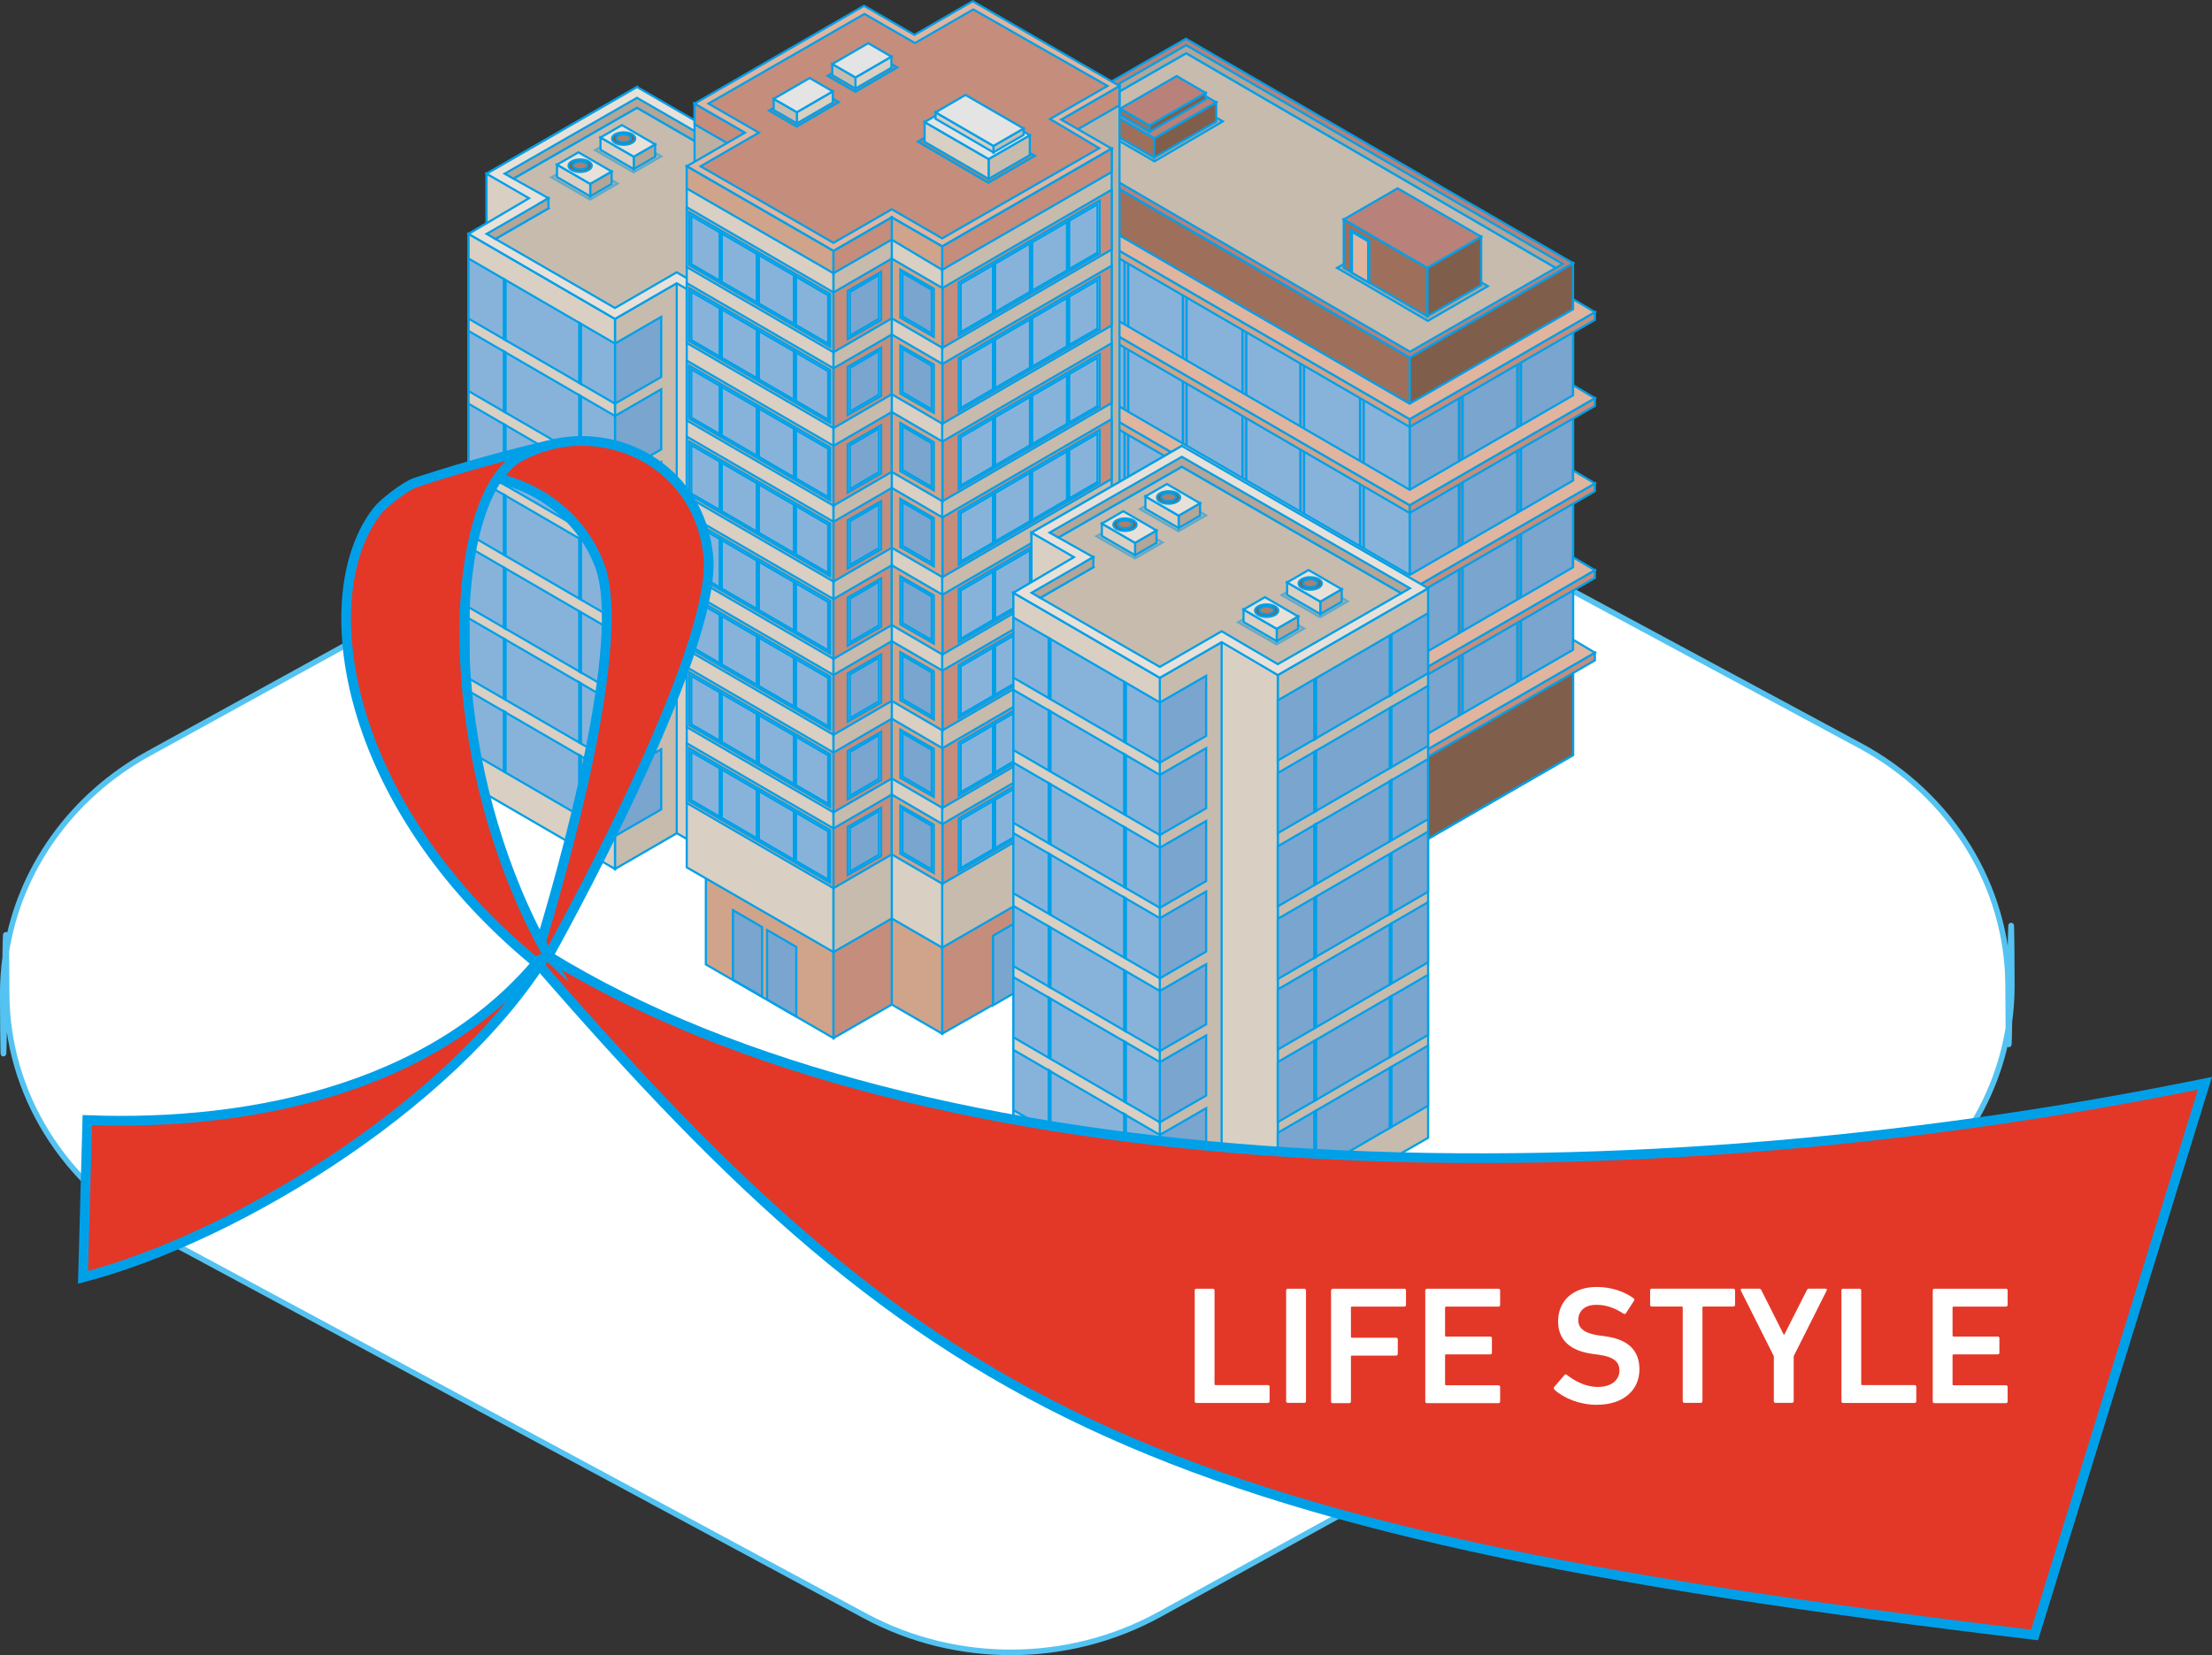 <?xml version="1.0" encoding="UTF-8"?>
<svg id="uuid-d395b62a-5115-494c-b468-f18971345cb2" data-name="レイヤー 2" xmlns="http://www.w3.org/2000/svg" width="298.4" height="223.34" viewBox="0 0 298.4 223.34">
  <rect x="0" y="0" width="298.4" height="223.34" fill="#333333" stroke="none"/>
  <defs>
    <style>
      .uuid-4f42687e-dfdc-4345-9371-6c12336715a0 {
        opacity: .5;
      }

      .uuid-4f42687e-dfdc-4345-9371-6c12336715a0, .uuid-5b9a267a-2b13-4297-b2cb-9dfb3b0e3d92, .uuid-ca49d8c6-59c0-4c0c-8b72-d6180ce92d24, .uuid-16bd8e7f-b209-4af8-928b-cf20361a2239, .uuid-89c2435a-3d6d-4f50-b856-35a90e73140a, .uuid-8ede4b1b-3576-4f12-81fe-e9bdfd0b2d0c, .uuid-b5b7f32a-3045-42f8-a74a-900b3e24e290, .uuid-08f560ae-148d-41e0-bce0-6afcce83fd32, .uuid-cfc0140e-a59d-462c-8074-e1b9d36c4bf0, .uuid-f203336b-c47f-4571-ac9d-791003076cd8, .uuid-d4f97403-a89a-4dde-9e41-735d60196e0f, .uuid-c7e43a1d-5650-46bb-af6a-fcac8b8ce560, .uuid-0bab5d3f-df87-440c-8938-5d85521cb743, .uuid-7dd7c113-62f2-4068-a4ca-a7259b2887f3, .uuid-15d0a988-e0bb-4dd9-b1cf-d195c3ac2725, .uuid-1a5e19f5-021b-4527-bcdc-107347d89cca, .uuid-b6899631-60e3-48bc-8b7b-34f66ce0793d, .uuid-92c36b47-0cd6-4f8d-b83e-82f2251ffe82, .uuid-0f04d2c4-088b-425d-b8a0-7184c16b97b9, .uuid-68aa9665-c1c5-4825-aa53-4465ccaf0ae0 {
        stroke-miterlimit: 10;
      }

      .uuid-4f42687e-dfdc-4345-9371-6c12336715a0, .uuid-ca49d8c6-59c0-4c0c-8b72-d6180ce92d24, .uuid-16bd8e7f-b209-4af8-928b-cf20361a2239, .uuid-89c2435a-3d6d-4f50-b856-35a90e73140a, .uuid-8ede4b1b-3576-4f12-81fe-e9bdfd0b2d0c, .uuid-b5b7f32a-3045-42f8-a74a-900b3e24e290, .uuid-08f560ae-148d-41e0-bce0-6afcce83fd32, .uuid-cfc0140e-a59d-462c-8074-e1b9d36c4bf0, .uuid-f203336b-c47f-4571-ac9d-791003076cd8, .uuid-d4f97403-a89a-4dde-9e41-735d60196e0f, .uuid-c7e43a1d-5650-46bb-af6a-fcac8b8ce560, .uuid-0bab5d3f-df87-440c-8938-5d85521cb743, .uuid-7dd7c113-62f2-4068-a4ca-a7259b2887f3, .uuid-15d0a988-e0bb-4dd9-b1cf-d195c3ac2725, .uuid-1a5e19f5-021b-4527-bcdc-107347d89cca, .uuid-b6899631-60e3-48bc-8b7b-34f66ce0793d, .uuid-92c36b47-0cd6-4f8d-b83e-82f2251ffe82, .uuid-0f04d2c4-088b-425d-b8a0-7184c16b97b9, .uuid-68aa9665-c1c5-4825-aa53-4465ccaf0ae0 {
        stroke: #00a0e9;
      }

      .uuid-4f42687e-dfdc-4345-9371-6c12336715a0, .uuid-16bd8e7f-b209-4af8-928b-cf20361a2239, .uuid-89c2435a-3d6d-4f50-b856-35a90e73140a, .uuid-8ede4b1b-3576-4f12-81fe-e9bdfd0b2d0c, .uuid-b5b7f32a-3045-42f8-a74a-900b3e24e290, .uuid-08f560ae-148d-41e0-bce0-6afcce83fd32, .uuid-cfc0140e-a59d-462c-8074-e1b9d36c4bf0, .uuid-f203336b-c47f-4571-ac9d-791003076cd8, .uuid-d4f97403-a89a-4dde-9e41-735d60196e0f, .uuid-c7e43a1d-5650-46bb-af6a-fcac8b8ce560, .uuid-0bab5d3f-df87-440c-8938-5d85521cb743, .uuid-7dd7c113-62f2-4068-a4ca-a7259b2887f3, .uuid-15d0a988-e0bb-4dd9-b1cf-d195c3ac2725, .uuid-1a5e19f5-021b-4527-bcdc-107347d89cca, .uuid-b6899631-60e3-48bc-8b7b-34f66ce0793d, .uuid-92c36b47-0cd6-4f8d-b83e-82f2251ffe82, .uuid-0f04d2c4-088b-425d-b8a0-7184c16b97b9, .uuid-68aa9665-c1c5-4825-aa53-4465ccaf0ae0 {
        stroke-width: .29px;
      }

      .uuid-4f42687e-dfdc-4345-9371-6c12336715a0, .uuid-b6899631-60e3-48bc-8b7b-34f66ce0793d {
        fill: #b3a597;
      }

      .uuid-5b9a267a-2b13-4297-b2cb-9dfb3b0e3d92 {
        fill: none;
        stroke: #54c3f1;
        stroke-width: .75px;
      }

      .uuid-ca49d8c6-59c0-4c0c-8b72-d6180ce92d24 {
        fill: #e33828;
        stroke-width: 1.31px;
      }

      .uuid-16bd8e7f-b209-4af8-928b-cf20361a2239 {
        fill: #79a5cf;
      }

      .uuid-89c2435a-3d6d-4f50-b856-35a90e73140a {
        fill: #87b3db;
      }

      .uuid-8ede4b1b-3576-4f12-81fe-e9bdfd0b2d0c {
        fill: #805e4c;
      }

      .uuid-b5b7f32a-3045-42f8-a74a-900b3e24e290 {
        fill: #9e6f5b;
      }

      .uuid-08f560ae-148d-41e0-bce0-6afcce83fd32 {
        fill: #5b8eb5;
      }

      .uuid-cfc0140e-a59d-462c-8074-e1b9d36c4bf0 {
        fill: #bdb0a3;
      }

      .uuid-f203336b-c47f-4571-ac9d-791003076cd8 {
        fill: #d0a48a;
      }

      .uuid-d4f97403-a89a-4dde-9e41-735d60196e0f {
        fill: #b08066;
      }

      .uuid-c7e43a1d-5650-46bb-af6a-fcac8b8ce560 {
        fill: #c58d7c;
      }

      .uuid-0bab5d3f-df87-440c-8938-5d85521cb743 {
        fill: #dfb5a0;
      }

      .uuid-7dd7c113-62f2-4068-a4ca-a7259b2887f3 {
        fill: #c7bbae;
      }

      .uuid-15d0a988-e0bb-4dd9-b1cf-d195c3ac2725 {
        fill: #ac806c;
      }

      .uuid-1a5e19f5-021b-4527-bcdc-107347d89cca {
        fill: #d9cfc3;
      }

      .uuid-92c36b47-0cd6-4f8d-b83e-82f2251ffe82 {
        fill: #e8e1da;
      }

      .uuid-0f04d2c4-088b-425d-b8a0-7184c16b97b9 {
        fill: #e4e4e4;
      }

      .uuid-68aa9665-c1c5-4825-aa53-4465ccaf0ae0 {
        fill: #b8817a;
      }

      .uuid-c60bebe3-2c13-48e7-8d6b-2f3b70ccd7bc {
        fill: #fff;
        stroke-width: 0px;
      }
    </style>
  </defs>
  <g id="uuid-13b76586-a7f4-410a-8a8e-28d6d28271a7" data-name="ribbons">
    <g>
      <g>
        <path class="uuid-c60bebe3-2c13-48e7-8d6b-2f3b70ccd7bc" d="m271.07,137.87c-.04.28-.1.55-.14.83.04,3.8.09,2.31.14-.83ZM.7,129.2c-.22,1.63-.33,3.29-.33,4.96.08,17.48.21,2.1.33-4.96Zm270.37,8.67c.22-1.63.33-3.29.33-4.96-.08-17.48-.21-2.1-.33,4.96Zm-20.16-37.26c-25.69-13.83-70.15-37.77-95.83-51.6-12.3-6.62-27.42-6.55-39.66.18-25.56,14.07-69.79,38.41-95.35,52.48-10.45,5.75-17.42,15.62-19.21,26.69.01,1.28.03,3.17.04,5.79.06,13.36,7.68,25.67,19.98,32.3,25.69,13.83,70.15,37.77,95.83,51.6,12.3,6.62,27.42,6.55,39.66-.18,25.56-14.07,69.79-38.41,95.35-52.48,10.45-5.75,17.42-15.62,19.21-26.69-.01-1.28-.03-3.17-.04-5.79-.06-13.36-7.68-25.67-19.98-32.3ZM.7,129.2c.04-.28.1-.55.14-.83-.04-3.8-.09-2.31-.14.83Z"/>
        <path class="uuid-5b9a267a-2b13-4297-b2cb-9dfb3b0e3d92" d="m271.07,137.87c-.04.28-.1.55-.14.83.04,3.8.09,2.31.14-.83ZM.7,129.2c-.22,1.63-.33,3.29-.33,4.96.08,17.48.21,2.1.33-4.96Zm270.37,8.67c.22-1.63.33-3.29.33-4.96-.08-17.48-.21-2.1-.33,4.96Zm-20.16-37.26c-25.69-13.83-70.15-37.77-95.83-51.6-12.3-6.62-27.42-6.55-39.66.18-25.56,14.07-69.79,38.41-95.35,52.48-10.45,5.75-17.42,15.62-19.21,26.69.01,1.28.03,3.17.04,5.79.06,13.36,7.68,25.67,19.98,32.3,25.69,13.83,70.15,37.77,95.83,51.6,12.3,6.62,27.42,6.55,39.66-.18,25.56-14.07,69.79-38.41,95.35-52.48,10.45-5.75,17.42-15.62,19.21-26.69-.01-1.28-.03-3.17-.04-5.79-.06-13.36-7.68-25.67-19.98-32.3ZM.7,129.2c.04-.28.1-.55.14-.83-.04-3.8-.09-2.31-.14.83Z"/>
      </g>
      <g>
        <g>
          <polygon class="uuid-7dd7c113-62f2-4068-a4ca-a7259b2887f3" points="212.21 43.34 190.16 56.06 190.16 114.62 212.21 101.89 212.21 43.34"/>
          <polygon class="uuid-1a5e19f5-021b-4527-bcdc-107347d89cca" points="137.93 84.29 190.16 114.62 190.16 56.06 137.93 25.73 137.93 84.29"/>
          <polygon class="uuid-8ede4b1b-3576-4f12-81fe-e9bdfd0b2d0c" points="212.21 90.4 190.16 103.13 190.16 114.62 212.21 101.89 212.21 90.4"/>
          <polygon class="uuid-b5b7f32a-3045-42f8-a74a-900b3e24e290" points="137.93 84.29 190.16 114.62 190.16 103.13 137.93 72.79 137.93 84.29"/>
          <polygon class="uuid-7dd7c113-62f2-4068-a4ca-a7259b2887f3" points="156.15 83.39 156.15 94.88 171.54 103.82 171.54 92.33 156.15 83.39"/>
          <g>
            <polygon class="uuid-7dd7c113-62f2-4068-a4ca-a7259b2887f3" points="139.95 75.61 139.43 75.31 139.43 83.76 151.92 91.01 151.92 90.48 139.95 83.52 139.95 75.61"/>
            <polygon class="uuid-b6899631-60e3-48bc-8b7b-34f66ce0793d" points="139.95 75.61 139.95 83.52 151.92 90.48 151.92 82.56 139.95 75.61"/>
          </g>
          <g>
            <polygon class="uuid-7dd7c113-62f2-4068-a4ca-a7259b2887f3" points="176.45 96.95 175.93 96.65 175.93 105.1 188.42 112.35 188.42 111.82 176.45 104.86 176.45 96.95"/>
            <polygon class="uuid-b6899631-60e3-48bc-8b7b-34f66ce0793d" points="176.45 96.95 176.45 104.86 188.42 111.82 188.42 103.9 176.45 96.95"/>
          </g>
          <polygon class="uuid-b6899631-60e3-48bc-8b7b-34f66ce0793d" points="170.78 93.1 156.98 85.09 156.98 95.37 170.78 103.38 170.78 93.1"/>
          <polygon class="uuid-7dd7c113-62f2-4068-a4ca-a7259b2887f3" points="161.41 87.21 160.7 86.8 160.7 97.51 161.41 97.94 161.41 87.21"/>
          <polygon class="uuid-7dd7c113-62f2-4068-a4ca-a7259b2887f3" points="166.56 90.11 165.84 89.7 165.84 100.5 166.56 100.91 166.56 90.11"/>
          <polygon class="uuid-16bd8e7f-b209-4af8-928b-cf20361a2239" points="212.21 76.83 190.16 89.56 190.16 101.06 212.21 88.33 212.21 76.83"/>
          <polygon class="uuid-89c2435a-3d6d-4f50-b856-35a90e73140a" points="137.93 70.72 190.16 101.06 190.16 89.56 137.93 59.23 137.93 70.72"/>
          <polygon class="uuid-16bd8e7f-b209-4af8-928b-cf20361a2239" points="212.21 66.17 190.16 78.9 190.16 90.4 212.21 77.67 212.21 66.17"/>
          <polygon class="uuid-89c2435a-3d6d-4f50-b856-35a90e73140a" points="137.93 60.06 190.16 90.4 190.16 78.9 137.93 48.57 137.93 60.06"/>
          <polygon class="uuid-16bd8e7f-b209-4af8-928b-cf20361a2239" points="212.21 54.56 190.16 67.29 190.16 78.79 212.21 66.06 212.21 54.56"/>
          <polygon class="uuid-89c2435a-3d6d-4f50-b856-35a90e73140a" points="137.93 48.45 190.16 78.79 190.16 67.29 137.93 36.95 137.93 48.45"/>
          <polygon class="uuid-16bd8e7f-b209-4af8-928b-cf20361a2239" points="212.21 43.06 190.16 55.79 190.16 67.28 212.21 54.56 212.21 43.06"/>
          <polygon class="uuid-89c2435a-3d6d-4f50-b856-35a90e73140a" points="137.93 36.95 190.16 67.28 190.16 55.79 137.93 25.45 137.93 36.95"/>
          <g>
            <polygon class="uuid-16bd8e7f-b209-4af8-928b-cf20361a2239" points="144.16 29.15 143.64 28.85 143.64 75.28 144.16 75.59 144.16 29.15"/>
            <polygon class="uuid-16bd8e7f-b209-4af8-928b-cf20361a2239" points="152.21 33.06 151.69 32.75 151.69 79.19 152.21 79.49 152.21 33.06"/>
            <polygon class="uuid-16bd8e7f-b209-4af8-928b-cf20361a2239" points="160.08 38.76 159.56 38.46 159.56 84.9 160.08 85.2 160.08 38.76"/>
            <polygon class="uuid-16bd8e7f-b209-4af8-928b-cf20361a2239" points="168.13 42.67 167.6 42.37 167.6 88.8 168.13 89.11 168.13 42.67"/>
            <polygon class="uuid-16bd8e7f-b209-4af8-928b-cf20361a2239" points="175.93 47.52 175.41 47.21 175.41 93.65 175.93 93.95 175.93 47.52"/>
            <polygon class="uuid-16bd8e7f-b209-4af8-928b-cf20361a2239" points="183.98 51.42 183.46 51.12 183.46 97.56 183.98 97.86 183.98 51.42"/>
          </g>
          <g>
            <polygon class="uuid-08f560ae-148d-41e0-bce0-6afcce83fd32" points="204.67 46.54 205.19 46.23 205.19 92.67 204.67 92.98 204.67 46.54"/>
            <polygon class="uuid-08f560ae-148d-41e0-bce0-6afcce83fd32" points="196.8 52.24 197.32 51.94 197.32 98.38 196.8 98.68 196.8 52.24"/>
          </g>
          <polygon class="uuid-8ede4b1b-3576-4f12-81fe-e9bdfd0b2d0c" points="212.21 35.51 190.16 48.24 190.16 55.79 212.21 43.06 212.21 35.51"/>
          <polygon class="uuid-b5b7f32a-3045-42f8-a74a-900b3e24e290" points="137.93 25.45 190.16 55.79 190.16 48.24 137.93 17.9 137.93 25.45"/>
          <g>
            <polygon class="uuid-c7e43a1d-5650-46bb-af6a-fcac8b8ce560" points="215.15 88.07 190.16 102.51 190.16 103.55 215.15 89.11 215.15 88.07"/>
            <polygon class="uuid-f203336b-c47f-4571-ac9d-791003076cd8" points="135.1 71.6 190.16 103.55 190.16 102.51 135.1 70.56 135.1 71.6"/>
            <polygon class="uuid-0bab5d3f-df87-440c-8938-5d85521cb743" points="137.93 68.94 135.1 70.56 190.16 102.51 215.15 88.07 212.21 86.32 212.21 87.68 190.16 100.42 137.93 70.12 137.93 68.94"/>
          </g>
          <g>
            <polygon class="uuid-c7e43a1d-5650-46bb-af6a-fcac8b8ce560" points="215.15 76.94 190.16 91.38 190.16 92.43 215.15 77.98 215.15 76.94"/>
            <polygon class="uuid-f203336b-c47f-4571-ac9d-791003076cd8" points="135.1 60.48 190.16 92.43 190.16 91.38 135.1 59.43 135.1 60.48"/>
            <polygon class="uuid-0bab5d3f-df87-440c-8938-5d85521cb743" points="137.93 57.81 135.1 59.43 190.16 91.38 215.15 76.94 212.21 75.19 212.21 76.55 190.16 89.29 137.93 58.99 137.93 57.81"/>
          </g>
          <g>
            <polygon class="uuid-c7e43a1d-5650-46bb-af6a-fcac8b8ce560" points="215.15 65.23 190.16 79.68 190.16 80.72 215.15 66.28 215.15 65.23"/>
            <polygon class="uuid-f203336b-c47f-4571-ac9d-791003076cd8" points="135.1 48.77 190.16 80.72 190.16 79.68 135.1 47.73 135.1 48.77"/>
            <polygon class="uuid-0bab5d3f-df87-440c-8938-5d85521cb743" points="137.93 46.1 135.1 47.73 190.16 79.68 215.15 65.23 212.21 63.48 212.21 64.84 190.16 77.59 137.93 47.28 137.93 46.1"/>
          </g>
          <g>
            <polygon class="uuid-c7e43a1d-5650-46bb-af6a-fcac8b8ce560" points="215.15 53.73 190.16 68.17 190.16 69.22 215.15 54.77 215.15 53.73"/>
            <polygon class="uuid-f203336b-c47f-4571-ac9d-791003076cd8" points="135.1 37.27 190.16 69.22 190.16 68.17 135.1 36.22 135.1 37.27"/>
            <polygon class="uuid-0bab5d3f-df87-440c-8938-5d85521cb743" points="137.93 34.6 135.1 36.22 190.16 68.17 215.15 53.73 212.21 51.98 212.21 53.34 190.16 66.09 137.93 35.78 137.93 34.6"/>
          </g>
          <g>
            <polygon class="uuid-c7e43a1d-5650-46bb-af6a-fcac8b8ce560" points="215.15 42.12 190.16 56.56 190.16 57.61 215.15 43.16 215.15 42.12"/>
            <polygon class="uuid-f203336b-c47f-4571-ac9d-791003076cd8" points="135.1 25.66 190.16 57.61 190.16 56.56 135.1 24.61 135.1 25.66"/>
            <polygon class="uuid-0bab5d3f-df87-440c-8938-5d85521cb743" points="137.93 22.99 135.1 24.61 190.16 56.56 215.15 42.12 212.21 40.37 212.21 41.73 190.16 54.48 137.93 24.17 137.93 22.99"/>
          </g>
          <polygon class="uuid-68aa9665-c1c5-4825-aa53-4465ccaf0ae0" points="137.93 17.9 190.16 48.24 212.21 35.51 159.98 5.23 137.93 17.9"/>
          <g>
            <polygon class="uuid-b6899631-60e3-48bc-8b7b-34f66ce0793d" points="209.85 36.16 210.8 35.61 160.02 6.1 139.43 17.9 140.38 18.45 160.02 7.2 209.85 36.16"/>
            <polygon class="uuid-7dd7c113-62f2-4068-a4ca-a7259b2887f3" points="209.85 36.16 160.02 7.2 140.38 18.45 190.21 47.46 209.85 36.16"/>
          </g>
          <g>
            <polygon class="uuid-b6899631-60e3-48bc-8b7b-34f66ce0793d" points="188.48 31.46 180.37 36.15 192.61 43.3 200.71 38.62 188.48 31.46"/>
            <polygon class="uuid-8ede4b1b-3576-4f12-81fe-e9bdfd0b2d0c" points="199.81 38.48 192.54 42.68 192.54 36.14 199.81 31.94 199.81 38.48"/>
            <polygon class="uuid-b5b7f32a-3045-42f8-a74a-900b3e24e290" points="181.27 36.15 192.54 42.68 192.54 36.14 181.27 29.61 181.27 36.15"/>
            <polygon class="uuid-8ede4b1b-3576-4f12-81fe-e9bdfd0b2d0c" points="182.26 31.03 182.26 36.73 184.71 38.15 184.71 32.45 182.26 31.03"/>
            <polygon class="uuid-0bab5d3f-df87-440c-8938-5d85521cb743" points="184.56 32.56 182.38 31.3 182.38 36.81 184.56 38.07 184.56 32.56"/>
            <polygon class="uuid-68aa9665-c1c5-4825-aa53-4465ccaf0ae0" points="188.54 25.41 181.27 29.61 192.54 36.14 199.81 31.94 188.54 25.41"/>
          </g>
          <g>
            <polygon class="uuid-b6899631-60e3-48bc-8b7b-34f66ce0793d" points="158.85 12.84 164.96 16.38 155.74 21.77 149.63 18.24 158.85 12.84"/>
            <polygon class="uuid-b5b7f32a-3045-42f8-a74a-900b3e24e290" points="150.3 18.14 155.7 21.26 155.7 18.66 150.3 15.54 150.3 18.14"/>
            <polygon class="uuid-8ede4b1b-3576-4f12-81fe-e9bdfd0b2d0c" points="164.07 16.41 155.7 21.26 155.7 18.66 164.07 13.81 164.07 16.41"/>
            <polygon class="uuid-68aa9665-c1c5-4825-aa53-4465ccaf0ae0" points="158.67 10.69 164.07 13.81 155.7 18.66 150.3 15.54 158.67 10.69"/>
            <polygon class="uuid-b5b7f32a-3045-42f8-a74a-900b3e24e290" points="151.11 15.5 155.06 17.78 155.06 16.94 151.11 14.66 151.11 15.5"/>
            <polygon class="uuid-8ede4b1b-3576-4f12-81fe-e9bdfd0b2d0c" points="162.64 13.39 155.06 17.78 155.06 16.94 162.64 12.54 162.64 13.39"/>
            <polygon class="uuid-68aa9665-c1c5-4825-aa53-4465ccaf0ae0" points="158.73 10.26 162.64 12.54 155.06 16.94 151.11 14.66 158.73 10.26"/>
          </g>
        </g>
        <g>
          <g>
            <polygon class="uuid-7dd7c113-62f2-4068-a4ca-a7259b2887f3" points="119.14 105.1 98.86 116.8 98.86 42.65 119.14 30.95 119.14 105.1"/>
            <polygon class="uuid-7dd7c113-62f2-4068-a4ca-a7259b2887f3" points="85.93 85.89 65.65 97.6 65.65 23.44 85.93 11.74 85.93 85.89"/>
            <polygon class="uuid-1a5e19f5-021b-4527-bcdc-107347d89cca" points="65.64 97.59 98.86 116.8 98.86 42.65 89.06 36.32 65.64 23.44 65.64 97.59"/>
            <polygon class="uuid-7dd7c113-62f2-4068-a4ca-a7259b2887f3" points="91.29 38.22 82.96 43.03 82.96 117.26 91.29 112.44 91.29 38.22"/>
            <polygon class="uuid-7dd7c113-62f2-4068-a4ca-a7259b2887f3" points="71.54 26.75 63.21 31.56 63.21 105.79 71.54 100.97 71.54 26.75"/>
            <polygon class="uuid-1a5e19f5-021b-4527-bcdc-107347d89cca" points="63.21 105.79 82.96 117.26 82.96 43.03 63.21 31.56 63.21 105.79"/>
            <polygon class="uuid-16bd8e7f-b209-4af8-928b-cf20361a2239" points="89.2 101.1 82.96 104.71 82.96 112.82 89.2 109.22 89.2 101.1"/>
            <polygon class="uuid-89c2435a-3d6d-4f50-b856-35a90e73140a" points="63.21 101.35 82.96 112.83 82.96 104.71 63.21 93.24 63.21 101.35"/>
            <polygon class="uuid-16bd8e7f-b209-4af8-928b-cf20361a2239" points="89.2 91.28 82.96 94.89 82.96 103 89.2 99.4 89.2 91.28"/>
            <polygon class="uuid-89c2435a-3d6d-4f50-b856-35a90e73140a" points="63.21 91.53 82.96 103 82.96 94.89 63.21 83.42 63.21 91.53"/>
            <polygon class="uuid-16bd8e7f-b209-4af8-928b-cf20361a2239" points="89.2 81.68 82.96 85.28 82.96 93.4 89.2 89.79 89.2 81.68"/>
            <polygon class="uuid-89c2435a-3d6d-4f50-b856-35a90e73140a" points="63.21 81.93 82.96 93.4 82.96 85.28 63.21 73.81 63.21 81.93"/>
            <polygon class="uuid-16bd8e7f-b209-4af8-928b-cf20361a2239" points="89.2 71.85 82.96 75.46 82.96 83.58 89.2 79.97 89.2 71.85"/>
            <polygon class="uuid-89c2435a-3d6d-4f50-b856-35a90e73140a" points="63.21 72.1 82.96 83.58 82.96 75.46 63.21 63.99 63.21 72.1"/>
            <polygon class="uuid-16bd8e7f-b209-4af8-928b-cf20361a2239" points="89.2 62.34 82.96 65.95 82.96 74.07 89.2 70.46 89.2 62.34"/>
            <polygon class="uuid-89c2435a-3d6d-4f50-b856-35a90e73140a" points="63.21 62.59 82.96 74.07 82.96 65.95 63.21 54.48 63.21 62.59"/>
            <polygon class="uuid-16bd8e7f-b209-4af8-928b-cf20361a2239" points="89.2 52.52 82.96 56.13 82.96 64.24 89.2 60.64 89.2 52.52"/>
            <polygon class="uuid-89c2435a-3d6d-4f50-b856-35a90e73140a" points="63.21 52.77 82.96 64.24 82.96 56.13 63.21 44.66 63.21 52.77"/>
            <polygon class="uuid-16bd8e7f-b209-4af8-928b-cf20361a2239" points="89.2 42.75 82.96 46.36 82.96 54.47 89.2 50.87 89.2 42.75"/>
            <polygon class="uuid-89c2435a-3d6d-4f50-b856-35a90e73140a" points="63.21 43 82.96 54.47 82.96 46.36 63.21 34.89 63.21 43"/>
            <g>
              <polygon class="uuid-16bd8e7f-b209-4af8-928b-cf20361a2239" points="119.14 42.42 98.86 54.19 98.86 46.08 119.13 34.31 119.14 42.42"/>
              <polygon class="uuid-16bd8e7f-b209-4af8-928b-cf20361a2239" points="119.14 52.22 98.86 63.99 98.86 55.88 119.13 44.11 119.14 52.22"/>
              <polygon class="uuid-16bd8e7f-b209-4af8-928b-cf20361a2239" points="119.14 62.1 98.86 73.88 98.86 65.76 119.13 53.99 119.14 62.1"/>
              <polygon class="uuid-16bd8e7f-b209-4af8-928b-cf20361a2239" points="119.14 71.9 98.86 83.67 98.86 75.56 119.13 63.79 119.14 71.9"/>
              <polygon class="uuid-16bd8e7f-b209-4af8-928b-cf20361a2239" points="119.14 81.42 98.86 93.19 98.86 85.08 119.13 73.3 119.14 81.42"/>
              <polygon class="uuid-16bd8e7f-b209-4af8-928b-cf20361a2239" points="119.14 91.21 98.86 102.99 98.86 94.88 119.13 83.1 119.14 91.21"/>
              <polygon class="uuid-16bd8e7f-b209-4af8-928b-cf20361a2239" points="119.14 100.77 98.86 112.54 98.86 104.43 119.13 92.66 119.14 100.77"/>
            </g>
            <polygon class="uuid-92c36b47-0cd6-4f8d-b83e-82f2251ffe82" points="85.93 11.74 119.14 30.95 98.86 42.65 91.29 38.22 82.96 43.03 63.21 31.56 71.36 26.75 65.64 23.44 85.93 11.74"/>
            <g>
              <polygon class="uuid-b6899631-60e3-48bc-8b7b-34f66ce0793d" points="115.51 31.63 116.7 30.95 85.93 13.2 68.08 23.44 69.28 24.11 85.93 14.56 115.51 31.63"/>
              <polygon class="uuid-7dd7c113-62f2-4068-a4ca-a7259b2887f3" points="91.29 36.74 98.86 41.19 115.51 31.63 85.93 14.56 69.28 24.11 73.99 26.75 72.79 27.44 73.99 28.11 66.83 32.24 82.96 41.56 91.29 36.74"/>
              <polygon class="uuid-b6899631-60e3-48bc-8b7b-34f66ce0793d" points="73.99 26.75 65.65 31.56 66.83 32.24 73.99 28.11 73.99 26.75"/>
            </g>
            <g>
              <g>
                <polygon class="uuid-16bd8e7f-b209-4af8-928b-cf20361a2239" points="68.21 45.91 68.21 37.79 67.96 37.65 67.96 45.76 68.21 45.91"/>
                <polygon class="uuid-16bd8e7f-b209-4af8-928b-cf20361a2239" points="78.38 51.82 78.38 43.7 78.13 43.56 78.13 51.67 78.38 51.82"/>
              </g>
              <g>
                <polygon class="uuid-16bd8e7f-b209-4af8-928b-cf20361a2239" points="68.21 55.66 68.21 47.54 67.96 47.4 67.96 55.51 68.21 55.66"/>
                <polygon class="uuid-16bd8e7f-b209-4af8-928b-cf20361a2239" points="78.38 61.57 78.38 53.45 78.13 53.3 78.13 61.42 78.38 61.57"/>
              </g>
              <g>
                <polygon class="uuid-16bd8e7f-b209-4af8-928b-cf20361a2239" points="68.21 65.49 68.21 57.37 67.96 57.23 67.96 65.34 68.21 65.49"/>
                <polygon class="uuid-16bd8e7f-b209-4af8-928b-cf20361a2239" points="78.38 71.39 78.38 63.28 78.13 63.13 78.13 71.25 78.38 71.39"/>
              </g>
              <g>
                <polygon class="uuid-16bd8e7f-b209-4af8-928b-cf20361a2239" points="68.21 74.99 68.21 66.87 67.96 66.73 67.96 74.84 68.21 74.99"/>
                <polygon class="uuid-16bd8e7f-b209-4af8-928b-cf20361a2239" points="78.38 80.9 78.38 72.78 78.13 72.64 78.13 80.75 78.38 80.9"/>
              </g>
              <g>
                <polygon class="uuid-16bd8e7f-b209-4af8-928b-cf20361a2239" points="68.21 84.85 68.21 76.74 67.96 76.59 67.96 84.7 68.21 84.85"/>
                <polygon class="uuid-16bd8e7f-b209-4af8-928b-cf20361a2239" points="78.38 90.76 78.38 82.65 78.13 82.5 78.13 90.61 78.38 90.76"/>
              </g>
              <g>
                <polygon class="uuid-16bd8e7f-b209-4af8-928b-cf20361a2239" points="68.21 94.42 68.21 86.3 67.96 86.16 67.96 94.27 68.21 94.42"/>
                <polygon class="uuid-16bd8e7f-b209-4af8-928b-cf20361a2239" points="78.38 100.32 78.38 92.21 78.13 92.06 78.13 100.18 78.38 100.32"/>
              </g>
              <g>
                <polygon class="uuid-16bd8e7f-b209-4af8-928b-cf20361a2239" points="68.21 104.21 68.21 96.09 67.96 95.95 67.96 104.06 68.21 104.21"/>
                <polygon class="uuid-16bd8e7f-b209-4af8-928b-cf20361a2239" points="78.38 110.12 78.38 102 78.13 101.86 78.13 109.97 78.38 110.12"/>
              </g>
            </g>
            <g>
              <g>
                <polygon class="uuid-08f560ae-148d-41e0-bce0-6afcce83fd32" points="113.96 45.48 113.96 37.37 114.21 37.22 114.21 45.33 113.96 45.48"/>
                <polygon class="uuid-08f560ae-148d-41e0-bce0-6afcce83fd32" points="103.79 51.39 103.79 43.28 104.04 43.13 104.04 51.24 103.79 51.39"/>
              </g>
              <g>
                <polygon class="uuid-08f560ae-148d-41e0-bce0-6afcce83fd32" points="113.96 55.23 113.96 47.12 114.21 46.97 114.21 55.08 113.96 55.23"/>
                <polygon class="uuid-08f560ae-148d-41e0-bce0-6afcce83fd32" points="103.79 61.14 103.79 53.02 104.04 52.88 104.04 60.99 103.79 61.14"/>
              </g>
              <g>
                <polygon class="uuid-08f560ae-148d-41e0-bce0-6afcce83fd32" points="113.96 65.06 113.96 56.95 114.21 56.8 114.21 64.91 113.96 65.06"/>
                <polygon class="uuid-08f560ae-148d-41e0-bce0-6afcce83fd32" points="103.79 70.97 103.79 62.85 104.04 62.71 104.04 70.82 103.79 70.97"/>
              </g>
              <g>
                <polygon class="uuid-08f560ae-148d-41e0-bce0-6afcce83fd32" points="113.96 74.96 113.96 66.85 114.21 66.7 114.21 74.81 113.96 74.96"/>
                <polygon class="uuid-08f560ae-148d-41e0-bce0-6afcce83fd32" points="103.79 80.87 103.79 72.75 104.04 72.61 104.04 80.72 103.79 80.87"/>
              </g>
              <g>
                <polygon class="uuid-08f560ae-148d-41e0-bce0-6afcce83fd32" points="113.96 84.42 113.96 76.31 114.21 76.16 114.21 84.28 113.96 84.42"/>
                <polygon class="uuid-08f560ae-148d-41e0-bce0-6afcce83fd32" points="103.79 90.33 103.79 82.22 104.04 82.07 104.04 90.19 103.79 90.33"/>
              </g>
              <g>
                <polygon class="uuid-08f560ae-148d-41e0-bce0-6afcce83fd32" points="113.96 94.22 113.96 86.11 114.21 85.96 114.21 94.08 113.96 94.22"/>
                <polygon class="uuid-08f560ae-148d-41e0-bce0-6afcce83fd32" points="103.79 100.13 103.79 92.02 104.04 91.87 104.04 99.99 103.79 100.13"/>
              </g>
              <g>
                <polygon class="uuid-08f560ae-148d-41e0-bce0-6afcce83fd32" points="113.96 103.78 113.96 95.67 114.21 95.52 114.21 103.64 113.96 103.78"/>
                <polygon class="uuid-08f560ae-148d-41e0-bce0-6afcce83fd32" points="103.79 109.69 103.79 101.58 104.04 101.43 104.04 109.54 103.79 109.69"/>
              </g>
            </g>
          </g>
          <g>
            <polygon class="uuid-4f42687e-dfdc-4345-9371-6c12336715a0" points="78.12 21.77 74.39 23.93 79.6 26.93 83.33 24.77 78.12 21.77"/>
            <polygon class="uuid-b6899631-60e3-48bc-8b7b-34f66ce0793d" points="82.51 24.82 79.62 26.49 79.62 24.81 82.51 23.14 82.51 24.82"/>
            <polygon class="uuid-1a5e19f5-021b-4527-bcdc-107347d89cca" points="75.14 23.89 79.62 26.49 79.62 24.81 75.14 22.22 75.14 23.89"/>
            <polygon class="uuid-92c36b47-0cd6-4f8d-b83e-82f2251ffe82" points="78.03 20.55 75.14 22.22 79.62 24.81 82.51 23.14 78.03 20.55"/>
            <ellipse class="uuid-8ede4b1b-3576-4f12-81fe-e9bdfd0b2d0c" cx="78.26" cy="22.36" rx="1.57" ry=".84"/>
            <ellipse class="uuid-15d0a988-e0bb-4dd9-b1cf-d195c3ac2725" cx="78.26" cy="22.32" rx="1" ry=".53"/>
          </g>
          <g>
            <polygon class="uuid-4f42687e-dfdc-4345-9371-6c12336715a0" points="83.99 18.1 80.27 20.26 85.48 23.26 89.2 21.1 83.99 18.1"/>
            <polygon class="uuid-b6899631-60e3-48bc-8b7b-34f66ce0793d" points="88.38 21.15 85.49 22.82 85.49 21.14 88.38 19.48 88.38 21.15"/>
            <polygon class="uuid-1a5e19f5-021b-4527-bcdc-107347d89cca" points="81.01 20.22 85.49 22.82 85.49 21.14 81.01 18.55 81.01 20.22"/>
            <polygon class="uuid-92c36b47-0cd6-4f8d-b83e-82f2251ffe82" points="83.9 16.88 81.01 18.55 85.49 21.14 88.38 19.48 83.9 16.88"/>
            <ellipse class="uuid-8ede4b1b-3576-4f12-81fe-e9bdfd0b2d0c" cx="84.13" cy="18.7" rx="1.57" ry=".84"/>
            <path class="uuid-15d0a988-e0bb-4dd9-b1cf-d195c3ac2725" d="m83.13,18.65c0-.29.45-.53,1-.53s1,.24,1,.53-.45.53-1,.53-1-.24-1-.53Z"/>
          </g>
          <g>
            <polygon class="uuid-4f42687e-dfdc-4345-9371-6c12336715a0" points="97.23 33.37 93.5 35.53 98.71 38.53 102.44 36.37 97.23 33.37"/>
            <polygon class="uuid-b6899631-60e3-48bc-8b7b-34f66ce0793d" points="101.62 36.42 98.73 38.09 98.73 36.41 101.62 34.75 101.62 36.42"/>
            <polygon class="uuid-1a5e19f5-021b-4527-bcdc-107347d89cca" points="94.25 35.49 98.73 38.09 98.73 36.41 94.25 33.82 94.25 35.49"/>
            <polygon class="uuid-92c36b47-0cd6-4f8d-b83e-82f2251ffe82" points="97.14 32.15 94.25 33.82 98.73 36.41 101.62 34.75 97.14 32.15"/>
            <ellipse class="uuid-8ede4b1b-3576-4f12-81fe-e9bdfd0b2d0c" cx="97.37" cy="33.97" rx="1.57" ry=".84"/>
            <path class="uuid-15d0a988-e0bb-4dd9-b1cf-d195c3ac2725" d="m96.37,33.92c0-.29.45-.53,1-.53s1,.24,1,.53-.45.53-1,.53-1-.24-1-.53Z"/>
          </g>
          <g>
            <polygon class="uuid-4f42687e-dfdc-4345-9371-6c12336715a0" points="103.1 29.71 99.38 31.87 104.59 34.86 108.31 32.71 103.1 29.71"/>
            <polygon class="uuid-b6899631-60e3-48bc-8b7b-34f66ce0793d" points="107.49 32.75 104.6 34.42 104.6 32.75 107.49 31.08 107.49 32.75"/>
            <polygon class="uuid-1a5e19f5-021b-4527-bcdc-107347d89cca" points="100.12 31.83 104.6 34.42 104.6 32.75 100.12 30.15 100.12 31.83"/>
            <polygon class="uuid-92c36b47-0cd6-4f8d-b83e-82f2251ffe82" points="103.01 28.48 100.12 30.15 104.6 32.75 107.49 31.08 103.01 28.48"/>
            <path class="uuid-8ede4b1b-3576-4f12-81fe-e9bdfd0b2d0c" d="m101.67,30.3c0-.46.7-.84,1.57-.84s1.57.37,1.57.84-.7.84-1.57.84-1.57-.37-1.57-.84Z"/>
            <path class="uuid-15d0a988-e0bb-4dd9-b1cf-d195c3ac2725" d="m102.24,30.25c0-.29.45-.53,1-.53s1,.24,1,.53-.45.53-1,.53-1-.24-1-.53Z"/>
          </g>
        </g>
        <g>
          <g>
            <polygon class="uuid-c7e43a1d-5650-46bb-af6a-fcac8b8ce560" points="127.1 108.4 127.1 139.48 148.05 127.56 148.05 108.4 127.1 108.4"/>
            <polygon class="uuid-f203336b-c47f-4571-ac9d-791003076cd8" points="95.22 108.4 95.22 130.14 112.44 140.08 112.44 108.4 95.22 108.4"/>
            <polygon class="uuid-f203336b-c47f-4571-ac9d-791003076cd8" points="120.3 108.4 120.3 135.55 127.1 139.48 127.1 108.4 120.3 108.4"/>
            <polygon class="uuid-c7e43a1d-5650-46bb-af6a-fcac8b8ce560" points="112.44 108.4 112.44 140.08 120.3 135.55 120.3 108.4 112.44 108.4"/>
            <polygon class="uuid-cfc0140e-a59d-462c-8074-e1b9d36c4bf0" points="93.7 13.98 93.7 108.58 100.5 112.51 100.5 17.9 93.7 13.98"/>
            <polygon class="uuid-cfc0140e-a59d-462c-8074-e1b9d36c4bf0" points="151.02 11.6 143.16 16.14 143.16 110.74 151.02 106.2 151.02 11.6"/>
            <polygon class="uuid-c7e43a1d-5650-46bb-af6a-fcac8b8ce560" points="151.02 11.6 143.16 16.14 143.16 18.74 151.02 14.2 151.02 11.6"/>
            <polygon class="uuid-c7e43a1d-5650-46bb-af6a-fcac8b8ce560" points="93.7 13.98 93.7 16.77 100.5 20.7 100.5 17.9 93.7 13.98"/>
            <polygon class="uuid-0bab5d3f-df87-440c-8938-5d85521cb743" points="149.97 20.06 143.16 16.14 151.02 11.6 131.22 .17 123.36 4.71 116.56 .78 93.7 13.98 100.5 17.9 92.64 22.44 112.44 33.87 120.3 29.34 127.1 33.26 149.97 20.06"/>
            <polygon class="uuid-c7e43a1d-5650-46bb-af6a-fcac8b8ce560" points="148.29 20 141.65 16.06 149.4 11.6 131.3 1.27 123.43 5.81 116.62 1.88 95.57 13.98 102.37 17.9 94.51 22.44 112.44 32.77 120.3 28.24 127.1 32.17 148.29 20"/>
            <polygon class="uuid-7dd7c113-62f2-4068-a4ca-a7259b2887f3" points="149.97 20.06 127.1 33.26 127.1 127.87 149.97 114.67 149.97 20.06"/>
            <polygon class="uuid-1a5e19f5-021b-4527-bcdc-107347d89cca" points="92.64 22.44 92.64 117.04 112.44 128.47 112.44 33.87 92.64 22.44"/>
            <polygon class="uuid-1a5e19f5-021b-4527-bcdc-107347d89cca" points="120.3 29.34 120.3 123.94 127.1 127.87 127.1 33.26 120.3 29.34"/>
            <polygon class="uuid-7dd7c113-62f2-4068-a4ca-a7259b2887f3" points="112.44 33.87 120.3 29.34 120.3 123.94 112.44 128.47 112.44 33.87"/>
            <polygon class="uuid-c7e43a1d-5650-46bb-af6a-fcac8b8ce560" points="149.97 20.06 127.1 33.26 127.1 36.41 149.97 23.21 149.97 20.06"/>
            <polygon class="uuid-f203336b-c47f-4571-ac9d-791003076cd8" points="92.64 22.44 92.64 25.43 112.44 36.87 112.44 33.87 92.64 22.44"/>
            <polygon class="uuid-f203336b-c47f-4571-ac9d-791003076cd8" points="120.3 29.34 120.3 32.35 127.1 36.41 127.1 33.26 120.3 29.34"/>
            <polygon class="uuid-c7e43a1d-5650-46bb-af6a-fcac8b8ce560" points="112.44 33.87 120.3 29.34 120.3 32.33 112.44 36.87 112.44 33.87"/>
          </g>
          <g>
            <polygon class="uuid-d4f97403-a89a-4dde-9e41-735d60196e0f" points="130.11 15.47 123.82 19.11 133.32 24.66 139.61 21.03 130.11 15.47"/>
            <polygon class="uuid-7dd7c113-62f2-4068-a4ca-a7259b2887f3" points="138.92 20.93 133.36 24.14 133.36 21.46 138.92 18.25 138.92 20.93"/>
            <polygon class="uuid-1a5e19f5-021b-4527-bcdc-107347d89cca" points="124.73 19.14 133.36 24.14 133.36 21.46 124.73 16.47 124.73 19.14"/>
            <polygon class="uuid-0f04d2c4-088b-425d-b8a0-7184c16b97b9" points="130.3 13.25 124.73 16.47 133.36 21.46 138.92 18.25 130.3 13.25"/>
            <polygon class="uuid-7dd7c113-62f2-4068-a4ca-a7259b2887f3" points="138.08 18.21 134.02 20.56 134.02 19.69 138.08 17.34 138.08 18.21"/>
            <polygon class="uuid-1a5e19f5-021b-4527-bcdc-107347d89cca" points="126.21 16.03 134.02 20.56 134.02 19.69 126.21 15.16 126.21 16.03"/>
            <polygon class="uuid-0f04d2c4-088b-425d-b8a0-7184c16b97b9" points="130.24 12.81 126.21 15.16 134.02 19.69 138.08 17.34 130.24 12.81"/>
          </g>
          <g>
            <polygon class="uuid-d4f97403-a89a-4dde-9e41-735d60196e0f" points="109.39 11.61 113.14 13.78 107.48 17.08 103.74 14.92 109.39 11.61"/>
            <polygon class="uuid-1a5e19f5-021b-4527-bcdc-107347d89cca" points="112.34 13.84 107.5 16.65 107.5 15.14 112.34 12.33 112.34 13.84"/>
            <polygon class="uuid-7dd7c113-62f2-4068-a4ca-a7259b2887f3" points="104.37 14.84 107.5 16.65 107.5 15.14 104.37 13.34 104.37 14.84"/>
            <polygon class="uuid-0f04d2c4-088b-425d-b8a0-7184c16b97b9" points="109.22 10.53 112.34 12.33 107.5 15.14 104.37 13.34 109.22 10.53"/>
          </g>
          <g>
            <polygon class="uuid-d4f97403-a89a-4dde-9e41-735d60196e0f" points="117.3 6.92 121.05 9.09 115.39 12.39 111.64 10.23 117.3 6.92"/>
            <polygon class="uuid-1a5e19f5-021b-4527-bcdc-107347d89cca" points="120.25 9.14 115.4 11.95 115.4 10.45 120.25 7.64 120.25 9.14"/>
            <polygon class="uuid-7dd7c113-62f2-4068-a4ca-a7259b2887f3" points="112.28 10.15 115.4 11.95 115.4 10.45 112.28 8.64 112.28 10.15"/>
            <polygon class="uuid-0f04d2c4-088b-425d-b8a0-7184c16b97b9" points="117.12 5.83 120.25 7.64 115.4 10.45 112.28 8.64 117.12 5.83"/>
          </g>
          <g>
            <polygon class="uuid-f203336b-c47f-4571-ac9d-791003076cd8" points="92.64 36.03 112.44 47.53 112.44 39.46 92.64 27.96 92.64 36.03"/>
            <polygon class="uuid-c7e43a1d-5650-46bb-af6a-fcac8b8ce560" points="120.3 34.9 112.44 39.46 112.44 47.53 120.3 42.96 120.3 34.9"/>
            <polygon class="uuid-0f04d2c4-088b-425d-b8a0-7184c16b97b9" points="92.97 35.76 111.98 46.81 111.98 39.68 92.97 28.64 92.97 35.76"/>
            <g>
              <polygon class="uuid-89c2435a-3d6d-4f50-b856-35a90e73140a" points="97.37 31.51 97.37 38.04 102.09 40.78 102.09 34.26 97.37 31.51"/>
              <polygon class="uuid-89c2435a-3d6d-4f50-b856-35a90e73140a" points="93.26 29.13 93.26 35.65 97.1 37.88 97.1 31.36 93.26 29.13"/>
              <polygon class="uuid-89c2435a-3d6d-4f50-b856-35a90e73140a" points="102.36 34.41 102.36 40.94 107.09 43.68 107.09 37.16 102.36 34.41"/>
              <polygon class="uuid-89c2435a-3d6d-4f50-b856-35a90e73140a" points="111.72 39.85 107.36 37.32 107.36 43.84 111.72 46.37 111.72 39.85"/>
              <g>
                <polygon class="uuid-0f04d2c4-088b-425d-b8a0-7184c16b97b9" points="114.35 39.26 118.87 36.67 118.87 43.17 114.35 45.75 114.35 39.26"/>
                <polygon class="uuid-16bd8e7f-b209-4af8-928b-cf20361a2239" points="114.64 39.4 118.58 37.11 118.58 43.01 114.64 45.3 114.64 39.4"/>
              </g>
              <polygon class="uuid-16bd8e7f-b209-4af8-928b-cf20361a2239" points="97.1 31.36 97.1 37.88 97.37 38.04 97.37 31.51 97.1 31.36"/>
              <polygon class="uuid-16bd8e7f-b209-4af8-928b-cf20361a2239" points="102.09 34.26 102.09 40.78 102.36 40.94 102.36 34.41 102.09 34.26"/>
              <polygon class="uuid-16bd8e7f-b209-4af8-928b-cf20361a2239" points="107.09 37.16 107.09 43.68 107.36 43.84 107.36 37.32 107.09 37.16"/>
            </g>
          </g>
          <g>
            <polygon class="uuid-c7e43a1d-5650-46bb-af6a-fcac8b8ce560" points="149.97 33.67 127.13 46.94 127.13 38.87 149.97 25.6 149.97 33.67"/>
            <polygon class="uuid-f203336b-c47f-4571-ac9d-791003076cd8" points="120.3 34.9 127.13 38.87 127.13 46.94 120.3 42.96 120.3 34.9"/>
            <polygon class="uuid-0f04d2c4-088b-425d-b8a0-7184c16b97b9" points="148.34 34.2 129.34 45.25 129.34 38.12 148.34 27.08 148.34 34.2"/>
            <g>
              <polygon class="uuid-89c2435a-3d6d-4f50-b856-35a90e73140a" points="143.95 29.95 143.95 36.48 139.22 39.22 139.22 32.7 143.95 29.95"/>
              <polygon class="uuid-89c2435a-3d6d-4f50-b856-35a90e73140a" points="148.05 27.57 148.05 34.09 144.21 36.32 144.21 29.8 148.05 27.57"/>
              <polygon class="uuid-89c2435a-3d6d-4f50-b856-35a90e73140a" points="138.95 32.85 138.95 39.38 134.22 42.13 134.22 35.6 138.95 32.85"/>
              <polygon class="uuid-89c2435a-3d6d-4f50-b856-35a90e73140a" points="129.6 38.29 133.96 35.76 133.96 42.28 129.6 44.82 129.6 38.29"/>
              <g>
                <polygon class="uuid-0f04d2c4-088b-425d-b8a0-7184c16b97b9" points="125.97 38.96 121.46 36.38 121.46 42.87 125.97 45.46 125.97 38.96"/>
                <polygon class="uuid-16bd8e7f-b209-4af8-928b-cf20361a2239" points="125.69 39.1 121.74 36.81 121.74 42.71 125.69 45 125.69 39.1"/>
              </g>
              <polygon class="uuid-16bd8e7f-b209-4af8-928b-cf20361a2239" points="144.21 29.8 144.21 36.32 143.95 36.48 143.95 29.95 144.21 29.8"/>
              <polygon class="uuid-16bd8e7f-b209-4af8-928b-cf20361a2239" points="139.22 32.7 139.22 39.22 138.95 39.38 138.95 32.85 139.22 32.7"/>
              <polygon class="uuid-16bd8e7f-b209-4af8-928b-cf20361a2239" points="134.22 35.6 134.22 42.13 133.96 42.28 133.96 35.76 134.22 35.6"/>
            </g>
          </g>
          <g>
            <polygon class="uuid-f203336b-c47f-4571-ac9d-791003076cd8" points="92.64 46.27 112.44 57.77 112.44 49.7 92.64 38.2 92.64 46.27"/>
            <polygon class="uuid-c7e43a1d-5650-46bb-af6a-fcac8b8ce560" points="120.3 45.14 112.44 49.7 112.44 57.77 120.3 53.2 120.3 45.14"/>
            <polygon class="uuid-0f04d2c4-088b-425d-b8a0-7184c16b97b9" points="92.97 46.01 111.98 57.05 111.98 49.92 92.97 38.88 92.97 46.01"/>
            <g>
              <polygon class="uuid-89c2435a-3d6d-4f50-b856-35a90e73140a" points="97.37 41.75 97.37 48.28 102.09 51.02 102.09 44.5 97.37 41.75"/>
              <polygon class="uuid-89c2435a-3d6d-4f50-b856-35a90e73140a" points="93.26 39.37 93.26 45.89 97.1 48.12 97.1 41.6 93.26 39.37"/>
              <polygon class="uuid-89c2435a-3d6d-4f50-b856-35a90e73140a" points="102.36 44.66 102.36 51.18 107.09 53.93 107.09 47.4 102.36 44.66"/>
              <polygon class="uuid-89c2435a-3d6d-4f50-b856-35a90e73140a" points="111.72 50.09 107.36 47.56 107.36 54.08 111.72 56.62 111.72 50.09"/>
              <g>
                <polygon class="uuid-0f04d2c4-088b-425d-b8a0-7184c16b97b9" points="114.35 49.5 118.87 46.91 118.87 53.41 114.35 56 114.35 49.5"/>
                <polygon class="uuid-16bd8e7f-b209-4af8-928b-cf20361a2239" points="114.64 49.64 118.58 47.35 118.58 53.25 114.64 55.54 114.64 49.64"/>
              </g>
              <polygon class="uuid-16bd8e7f-b209-4af8-928b-cf20361a2239" points="97.1 41.6 97.1 48.12 97.37 48.28 97.37 41.75 97.1 41.6"/>
              <polygon class="uuid-16bd8e7f-b209-4af8-928b-cf20361a2239" points="102.09 44.5 102.09 51.02 102.36 51.18 102.36 44.66 102.09 44.5"/>
              <polygon class="uuid-16bd8e7f-b209-4af8-928b-cf20361a2239" points="107.09 47.4 107.09 53.93 107.36 54.08 107.36 47.56 107.09 47.4"/>
            </g>
          </g>
          <g>
            <polygon class="uuid-c7e43a1d-5650-46bb-af6a-fcac8b8ce560" points="149.97 43.91 127.13 57.18 127.13 49.11 149.97 35.85 149.97 43.91"/>
            <polygon class="uuid-f203336b-c47f-4571-ac9d-791003076cd8" points="120.3 45.14 127.13 49.11 127.13 57.18 120.3 53.2 120.3 45.14"/>
            <polygon class="uuid-0f04d2c4-088b-425d-b8a0-7184c16b97b9" points="148.34 44.45 129.34 55.49 129.34 48.37 148.34 37.32 148.34 44.45"/>
            <g>
              <polygon class="uuid-89c2435a-3d6d-4f50-b856-35a90e73140a" points="143.95 40.19 143.95 46.72 139.22 49.47 139.22 42.94 143.95 40.19"/>
              <polygon class="uuid-89c2435a-3d6d-4f50-b856-35a90e73140a" points="148.05 37.81 148.05 44.34 144.21 46.56 144.21 40.04 148.05 37.81"/>
              <polygon class="uuid-89c2435a-3d6d-4f50-b856-35a90e73140a" points="138.95 43.1 138.95 49.62 134.22 52.37 134.22 45.84 138.95 43.1"/>
              <polygon class="uuid-89c2435a-3d6d-4f50-b856-35a90e73140a" points="129.6 48.53 133.96 46 133.96 52.52 129.6 55.06 129.6 48.53"/>
              <g>
                <polygon class="uuid-0f04d2c4-088b-425d-b8a0-7184c16b97b9" points="125.97 49.2 121.46 46.62 121.46 53.11 125.97 55.7 125.97 49.2"/>
                <polygon class="uuid-16bd8e7f-b209-4af8-928b-cf20361a2239" points="125.69 49.35 121.74 47.06 121.74 52.95 125.69 55.24 125.69 49.35"/>
              </g>
              <polygon class="uuid-16bd8e7f-b209-4af8-928b-cf20361a2239" points="144.21 40.04 144.21 46.56 143.95 46.72 143.95 40.19 144.21 40.04"/>
              <polygon class="uuid-16bd8e7f-b209-4af8-928b-cf20361a2239" points="139.22 42.94 139.22 49.47 138.95 49.62 138.95 43.1 139.22 42.94"/>
              <polygon class="uuid-16bd8e7f-b209-4af8-928b-cf20361a2239" points="134.22 45.84 134.22 52.37 133.96 52.52 133.96 46 134.22 45.84"/>
            </g>
          </g>
          <g>
            <polygon class="uuid-f203336b-c47f-4571-ac9d-791003076cd8" points="92.64 56.73 112.44 68.23 112.44 60.16 92.64 48.66 92.64 56.73"/>
            <polygon class="uuid-c7e43a1d-5650-46bb-af6a-fcac8b8ce560" points="120.3 55.6 112.44 60.16 112.44 68.23 120.3 63.67 120.3 55.6"/>
            <polygon class="uuid-0f04d2c4-088b-425d-b8a0-7184c16b97b9" points="92.97 56.47 111.98 67.51 111.98 60.39 92.97 49.34 92.97 56.47"/>
            <g>
              <polygon class="uuid-89c2435a-3d6d-4f50-b856-35a90e73140a" points="97.37 52.22 97.37 58.74 102.09 61.49 102.09 54.96 97.37 52.22"/>
              <polygon class="uuid-89c2435a-3d6d-4f50-b856-35a90e73140a" points="93.26 49.83 93.26 56.36 97.1 58.58 97.1 52.06 93.26 49.83"/>
              <polygon class="uuid-89c2435a-3d6d-4f50-b856-35a90e73140a" points="102.36 55.12 102.36 61.64 107.09 64.39 107.09 57.86 102.36 55.12"/>
              <polygon class="uuid-89c2435a-3d6d-4f50-b856-35a90e73140a" points="111.72 60.55 107.36 58.02 107.36 64.54 111.72 67.08 111.72 60.55"/>
              <g>
                <polygon class="uuid-0f04d2c4-088b-425d-b8a0-7184c16b97b9" points="114.35 59.96 118.87 57.37 118.87 63.87 114.35 66.46 114.35 59.96"/>
                <polygon class="uuid-16bd8e7f-b209-4af8-928b-cf20361a2239" points="114.64 60.1 118.58 57.81 118.58 63.71 114.64 66 114.64 60.1"/>
              </g>
              <polygon class="uuid-16bd8e7f-b209-4af8-928b-cf20361a2239" points="97.1 52.06 97.1 58.58 97.37 58.74 97.37 52.22 97.1 52.06"/>
              <polygon class="uuid-16bd8e7f-b209-4af8-928b-cf20361a2239" points="102.09 54.96 102.09 61.49 102.36 61.64 102.36 55.12 102.09 54.96"/>
              <polygon class="uuid-16bd8e7f-b209-4af8-928b-cf20361a2239" points="107.09 57.86 107.09 64.39 107.36 64.54 107.36 58.02 107.09 57.86"/>
            </g>
          </g>
          <g>
            <polygon class="uuid-c7e43a1d-5650-46bb-af6a-fcac8b8ce560" points="149.97 54.37 127.13 67.64 127.13 59.58 149.97 46.31 149.97 54.37"/>
            <polygon class="uuid-f203336b-c47f-4571-ac9d-791003076cd8" points="120.3 55.6 127.13 59.58 127.13 67.64 120.3 63.67 120.3 55.6"/>
            <polygon class="uuid-0f04d2c4-088b-425d-b8a0-7184c16b97b9" points="148.34 54.91 129.34 65.95 129.34 58.83 148.34 47.78 148.34 54.91"/>
            <g>
              <polygon class="uuid-89c2435a-3d6d-4f50-b856-35a90e73140a" points="143.95 50.66 143.95 57.18 139.22 59.93 139.22 53.4 143.95 50.66"/>
              <polygon class="uuid-89c2435a-3d6d-4f50-b856-35a90e73140a" points="148.05 48.27 148.05 54.8 144.21 57.03 144.21 50.5 148.05 48.27"/>
              <polygon class="uuid-89c2435a-3d6d-4f50-b856-35a90e73140a" points="138.95 53.56 138.95 60.08 134.22 62.83 134.22 56.31 138.95 53.56"/>
              <polygon class="uuid-89c2435a-3d6d-4f50-b856-35a90e73140a" points="129.6 58.99 133.96 56.46 133.96 62.99 129.6 65.52 129.6 58.99"/>
              <g>
                <polygon class="uuid-0f04d2c4-088b-425d-b8a0-7184c16b97b9" points="125.97 59.67 121.46 57.08 121.46 63.58 125.97 66.16 125.97 59.67"/>
                <polygon class="uuid-16bd8e7f-b209-4af8-928b-cf20361a2239" points="125.69 59.81 121.74 57.52 121.74 63.42 125.69 65.71 125.69 59.81"/>
              </g>
              <polygon class="uuid-16bd8e7f-b209-4af8-928b-cf20361a2239" points="144.21 50.5 144.21 57.03 143.95 57.18 143.95 50.66 144.21 50.5"/>
              <polygon class="uuid-16bd8e7f-b209-4af8-928b-cf20361a2239" points="139.22 53.4 139.22 59.93 138.95 60.08 138.95 53.56 139.22 53.4"/>
              <polygon class="uuid-16bd8e7f-b209-4af8-928b-cf20361a2239" points="134.22 56.31 134.22 62.83 133.96 62.99 133.96 56.46 134.22 56.31"/>
            </g>
          </g>
          <g>
            <polygon class="uuid-f203336b-c47f-4571-ac9d-791003076cd8" points="92.64 66.97 112.44 78.47 112.44 70.41 92.64 58.91 92.64 66.97"/>
            <polygon class="uuid-c7e43a1d-5650-46bb-af6a-fcac8b8ce560" points="120.3 65.84 112.44 70.41 112.44 78.47 120.3 73.91 120.3 65.84"/>
            <polygon class="uuid-0f04d2c4-088b-425d-b8a0-7184c16b97b9" points="92.97 66.71 111.98 77.75 111.98 70.63 92.97 59.59 92.97 66.71"/>
            <g>
              <polygon class="uuid-89c2435a-3d6d-4f50-b856-35a90e73140a" points="97.37 62.46 97.37 68.98 102.09 71.73 102.09 65.2 97.37 62.46"/>
              <polygon class="uuid-89c2435a-3d6d-4f50-b856-35a90e73140a" points="93.26 60.07 93.26 66.6 97.1 68.83 97.1 62.3 93.26 60.07"/>
              <polygon class="uuid-89c2435a-3d6d-4f50-b856-35a90e73140a" points="102.36 65.36 102.36 71.88 107.09 74.63 107.09 68.11 102.36 65.36"/>
              <polygon class="uuid-89c2435a-3d6d-4f50-b856-35a90e73140a" points="111.72 70.8 107.36 68.26 107.36 74.79 111.72 77.32 111.72 70.8"/>
              <g>
                <polygon class="uuid-0f04d2c4-088b-425d-b8a0-7184c16b97b9" points="114.35 70.2 118.87 67.62 118.87 74.11 114.35 76.7 114.35 70.2"/>
                <polygon class="uuid-16bd8e7f-b209-4af8-928b-cf20361a2239" points="114.64 70.34 118.58 68.05 118.58 73.95 114.64 76.24 114.64 70.34"/>
              </g>
              <polygon class="uuid-16bd8e7f-b209-4af8-928b-cf20361a2239" points="97.1 62.3 97.1 68.83 97.37 68.98 97.37 62.46 97.1 62.3"/>
              <polygon class="uuid-16bd8e7f-b209-4af8-928b-cf20361a2239" points="102.09 65.2 102.09 71.73 102.36 71.88 102.36 65.36 102.09 65.2"/>
              <polygon class="uuid-16bd8e7f-b209-4af8-928b-cf20361a2239" points="107.09 68.11 107.09 74.63 107.36 74.79 107.36 68.26 107.09 68.11"/>
            </g>
          </g>
          <g>
            <polygon class="uuid-c7e43a1d-5650-46bb-af6a-fcac8b8ce560" points="149.97 64.62 127.13 77.88 127.13 69.82 149.97 56.55 149.97 64.62"/>
            <polygon class="uuid-f203336b-c47f-4571-ac9d-791003076cd8" points="120.3 65.84 127.13 69.82 127.13 77.88 120.3 73.91 120.3 65.84"/>
            <polygon class="uuid-0f04d2c4-088b-425d-b8a0-7184c16b97b9" points="148.34 65.15 129.34 76.19 129.34 69.07 148.34 58.03 148.34 65.15"/>
            <g>
              <polygon class="uuid-89c2435a-3d6d-4f50-b856-35a90e73140a" points="143.95 60.9 143.95 67.42 139.22 70.17 139.22 63.64 143.95 60.9"/>
              <polygon class="uuid-89c2435a-3d6d-4f50-b856-35a90e73140a" points="148.05 58.51 148.05 65.04 144.21 67.27 144.21 60.74 148.05 58.51"/>
              <polygon class="uuid-89c2435a-3d6d-4f50-b856-35a90e73140a" points="138.95 63.8 138.95 70.33 134.22 73.07 134.22 66.55 138.95 63.8"/>
              <polygon class="uuid-89c2435a-3d6d-4f50-b856-35a90e73140a" points="129.6 69.24 133.96 66.7 133.96 73.23 129.6 75.76 129.6 69.24"/>
              <g>
                <polygon class="uuid-0f04d2c4-088b-425d-b8a0-7184c16b97b9" points="125.97 69.91 121.46 67.32 121.46 73.82 125.97 76.41 125.97 69.91"/>
                <polygon class="uuid-16bd8e7f-b209-4af8-928b-cf20361a2239" points="125.69 70.05 121.74 67.76 121.74 73.66 125.69 75.95 125.69 70.05"/>
              </g>
              <polygon class="uuid-16bd8e7f-b209-4af8-928b-cf20361a2239" points="144.21 60.74 144.21 67.27 143.95 67.42 143.95 60.9 144.21 60.74"/>
              <polygon class="uuid-16bd8e7f-b209-4af8-928b-cf20361a2239" points="139.22 63.64 139.22 70.17 138.95 70.33 138.95 63.8 139.22 63.64"/>
              <polygon class="uuid-16bd8e7f-b209-4af8-928b-cf20361a2239" points="134.22 66.55 134.22 73.07 133.96 73.23 133.96 66.7 134.22 66.55"/>
            </g>
          </g>
          <g>
            <polygon class="uuid-f203336b-c47f-4571-ac9d-791003076cd8" points="92.64 77.41 112.44 88.91 112.44 80.84 92.64 69.34 92.64 77.41"/>
            <polygon class="uuid-c7e43a1d-5650-46bb-af6a-fcac8b8ce560" points="120.3 76.28 112.44 80.84 112.44 88.91 120.3 84.34 120.3 76.28"/>
            <polygon class="uuid-0f04d2c4-088b-425d-b8a0-7184c16b97b9" points="92.97 77.14 111.98 88.19 111.98 81.06 92.97 70.02 92.97 77.14"/>
            <g>
              <polygon class="uuid-89c2435a-3d6d-4f50-b856-35a90e73140a" points="97.37 72.89 97.37 79.42 102.09 82.16 102.09 75.64 97.37 72.89"/>
              <polygon class="uuid-89c2435a-3d6d-4f50-b856-35a90e73140a" points="93.26 70.51 93.26 77.03 97.1 79.26 97.1 72.74 93.26 70.51"/>
              <polygon class="uuid-89c2435a-3d6d-4f50-b856-35a90e73140a" points="102.36 75.79 102.36 82.32 107.09 85.06 107.09 78.54 102.36 75.79"/>
              <polygon class="uuid-89c2435a-3d6d-4f50-b856-35a90e73140a" points="111.72 81.23 107.36 78.7 107.36 85.22 111.72 87.75 111.72 81.23"/>
              <g>
                <polygon class="uuid-0f04d2c4-088b-425d-b8a0-7184c16b97b9" points="114.35 80.64 118.87 78.05 118.87 84.55 114.35 87.13 114.35 80.64"/>
                <polygon class="uuid-16bd8e7f-b209-4af8-928b-cf20361a2239" points="114.64 80.78 118.58 78.49 118.58 84.39 114.64 86.68 114.64 80.78"/>
              </g>
              <polygon class="uuid-16bd8e7f-b209-4af8-928b-cf20361a2239" points="97.1 72.74 97.1 79.26 97.37 79.42 97.37 72.89 97.1 72.74"/>
              <polygon class="uuid-16bd8e7f-b209-4af8-928b-cf20361a2239" points="102.09 75.64 102.09 82.16 102.36 82.32 102.36 75.79 102.09 75.64"/>
              <polygon class="uuid-16bd8e7f-b209-4af8-928b-cf20361a2239" points="107.09 78.54 107.09 85.06 107.36 85.22 107.36 78.7 107.09 78.54"/>
            </g>
          </g>
          <g>
            <polygon class="uuid-c7e43a1d-5650-46bb-af6a-fcac8b8ce560" points="149.97 75.05 127.13 88.32 127.13 80.25 149.97 66.99 149.97 75.05"/>
            <polygon class="uuid-f203336b-c47f-4571-ac9d-791003076cd8" points="120.3 76.28 127.13 80.25 127.13 88.32 120.3 84.34 120.3 76.28"/>
            <polygon class="uuid-0f04d2c4-088b-425d-b8a0-7184c16b97b9" points="148.34 75.59 129.34 86.63 129.34 79.5 148.34 68.46 148.34 75.59"/>
            <g>
              <polygon class="uuid-89c2435a-3d6d-4f50-b856-35a90e73140a" points="143.95 71.33 143.95 77.86 139.22 80.6 139.22 74.08 143.95 71.33"/>
              <polygon class="uuid-89c2435a-3d6d-4f50-b856-35a90e73140a" points="148.05 68.95 148.05 75.47 144.21 77.7 144.21 71.18 148.05 68.95"/>
              <polygon class="uuid-89c2435a-3d6d-4f50-b856-35a90e73140a" points="138.95 74.24 138.95 80.76 134.22 83.51 134.22 76.98 138.95 74.24"/>
              <polygon class="uuid-89c2435a-3d6d-4f50-b856-35a90e73140a" points="129.6 79.67 133.96 77.14 133.96 83.66 129.6 86.2 129.6 79.67"/>
              <g>
                <polygon class="uuid-0f04d2c4-088b-425d-b8a0-7184c16b97b9" points="125.97 80.34 121.46 77.76 121.46 84.25 125.97 86.84 125.97 80.34"/>
                <polygon class="uuid-16bd8e7f-b209-4af8-928b-cf20361a2239" points="125.69 80.48 121.74 78.19 121.74 84.09 125.69 86.38 125.69 80.48"/>
              </g>
              <polygon class="uuid-16bd8e7f-b209-4af8-928b-cf20361a2239" points="144.21 71.18 144.21 77.7 143.95 77.86 143.95 71.33 144.21 71.18"/>
              <polygon class="uuid-16bd8e7f-b209-4af8-928b-cf20361a2239" points="139.22 74.08 139.22 80.6 138.95 80.76 138.95 74.24 139.22 74.08"/>
              <polygon class="uuid-16bd8e7f-b209-4af8-928b-cf20361a2239" points="134.22 76.98 134.22 83.51 133.96 83.66 133.96 77.14 134.22 76.98"/>
            </g>
          </g>
          <g>
            <polygon class="uuid-f203336b-c47f-4571-ac9d-791003076cd8" points="92.64 87.65 112.44 99.15 112.44 91.08 92.64 79.58 92.64 87.65"/>
            <polygon class="uuid-c7e43a1d-5650-46bb-af6a-fcac8b8ce560" points="120.3 86.52 112.44 91.08 112.44 99.15 120.3 94.58 120.3 86.52"/>
            <polygon class="uuid-0f04d2c4-088b-425d-b8a0-7184c16b97b9" points="92.97 87.39 111.98 98.43 111.98 91.3 92.97 80.26 92.97 87.39"/>
            <g>
              <polygon class="uuid-89c2435a-3d6d-4f50-b856-35a90e73140a" points="97.37 83.13 97.37 89.66 102.09 92.4 102.09 85.88 97.37 83.13"/>
              <polygon class="uuid-89c2435a-3d6d-4f50-b856-35a90e73140a" points="93.26 80.75 93.26 87.27 97.1 89.5 97.1 82.98 93.26 80.75"/>
              <polygon class="uuid-89c2435a-3d6d-4f50-b856-35a90e73140a" points="102.36 86.04 102.36 92.56 107.09 95.31 107.09 88.78 102.36 86.04"/>
              <polygon class="uuid-89c2435a-3d6d-4f50-b856-35a90e73140a" points="111.72 91.47 107.36 88.94 107.36 95.46 111.72 98 111.72 91.47"/>
              <g>
                <polygon class="uuid-0f04d2c4-088b-425d-b8a0-7184c16b97b9" points="114.35 90.88 118.87 88.29 118.87 94.79 114.35 97.38 114.35 90.88"/>
                <polygon class="uuid-16bd8e7f-b209-4af8-928b-cf20361a2239" points="114.64 91.02 118.58 88.73 118.58 94.63 114.64 96.92 114.64 91.02"/>
              </g>
              <polygon class="uuid-16bd8e7f-b209-4af8-928b-cf20361a2239" points="97.1 82.98 97.1 89.5 97.37 89.66 97.37 83.13 97.1 82.98"/>
              <polygon class="uuid-16bd8e7f-b209-4af8-928b-cf20361a2239" points="102.09 85.88 102.09 92.4 102.36 92.56 102.36 86.04 102.09 85.88"/>
              <polygon class="uuid-16bd8e7f-b209-4af8-928b-cf20361a2239" points="107.09 88.78 107.09 95.31 107.36 95.46 107.36 88.94 107.09 88.78"/>
            </g>
          </g>
          <g>
            <polygon class="uuid-c7e43a1d-5650-46bb-af6a-fcac8b8ce560" points="149.97 85.29 127.13 98.56 127.13 90.49 149.97 77.23 149.97 85.29"/>
            <polygon class="uuid-f203336b-c47f-4571-ac9d-791003076cd8" points="120.3 86.52 127.13 90.49 127.13 98.56 120.3 94.58 120.3 86.52"/>
            <polygon class="uuid-0f04d2c4-088b-425d-b8a0-7184c16b97b9" points="148.34 85.83 129.34 96.87 129.34 89.75 148.34 78.7 148.34 85.83"/>
            <g>
              <polygon class="uuid-89c2435a-3d6d-4f50-b856-35a90e73140a" points="143.95 81.57 143.95 88.1 139.22 90.85 139.22 84.32 143.95 81.57"/>
              <polygon class="uuid-89c2435a-3d6d-4f50-b856-35a90e73140a" points="148.05 79.19 148.05 85.72 144.21 87.94 144.21 81.42 148.05 79.19"/>
              <polygon class="uuid-89c2435a-3d6d-4f50-b856-35a90e73140a" points="138.95 84.48 138.95 91 134.22 93.75 134.22 87.22 138.95 84.48"/>
              <polygon class="uuid-89c2435a-3d6d-4f50-b856-35a90e73140a" points="129.6 89.91 133.96 87.38 133.96 93.9 129.6 96.44 129.6 89.91"/>
              <g>
                <polygon class="uuid-0f04d2c4-088b-425d-b8a0-7184c16b97b9" points="125.97 90.58 121.46 88 121.46 94.49 125.97 97.08 125.97 90.58"/>
                <polygon class="uuid-16bd8e7f-b209-4af8-928b-cf20361a2239" points="125.69 90.73 121.74 88.44 121.74 94.33 125.69 96.62 125.69 90.73"/>
              </g>
              <polygon class="uuid-16bd8e7f-b209-4af8-928b-cf20361a2239" points="144.21 81.42 144.21 87.94 143.95 88.1 143.95 81.57 144.21 81.42"/>
              <polygon class="uuid-16bd8e7f-b209-4af8-928b-cf20361a2239" points="139.22 84.32 139.22 90.85 138.95 91 138.95 84.48 139.22 84.32"/>
              <polygon class="uuid-16bd8e7f-b209-4af8-928b-cf20361a2239" points="134.22 87.22 134.22 93.75 133.96 93.9 133.96 87.38 134.22 87.22"/>
            </g>
          </g>
          <g>
            <polygon class="uuid-f203336b-c47f-4571-ac9d-791003076cd8" points="92.64 98.11 112.44 109.61 112.44 101.55 92.64 90.04 92.64 98.11"/>
            <polygon class="uuid-c7e43a1d-5650-46bb-af6a-fcac8b8ce560" points="120.3 96.98 112.44 101.55 112.44 109.61 120.3 105.05 120.3 96.98"/>
            <polygon class="uuid-0f04d2c4-088b-425d-b8a0-7184c16b97b9" points="92.97 97.85 111.98 108.89 111.98 101.77 92.97 90.72 92.97 97.85"/>
            <g>
              <polygon class="uuid-89c2435a-3d6d-4f50-b856-35a90e73140a" points="97.37 93.6 97.37 100.12 102.09 102.87 102.09 96.34 97.37 93.6"/>
              <polygon class="uuid-89c2435a-3d6d-4f50-b856-35a90e73140a" points="93.26 91.21 93.26 97.74 97.1 99.96 97.1 93.44 93.26 91.21"/>
              <polygon class="uuid-89c2435a-3d6d-4f50-b856-35a90e73140a" points="102.36 96.5 102.36 103.02 107.09 105.77 107.09 99.24 102.36 96.5"/>
              <polygon class="uuid-89c2435a-3d6d-4f50-b856-35a90e73140a" points="111.72 101.93 107.36 99.4 107.36 105.93 111.72 108.46 111.72 101.93"/>
              <g>
                <polygon class="uuid-0f04d2c4-088b-425d-b8a0-7184c16b97b9" points="114.35 101.34 118.87 98.75 118.87 105.25 114.35 107.84 114.35 101.34"/>
                <polygon class="uuid-16bd8e7f-b209-4af8-928b-cf20361a2239" points="114.64 101.48 118.58 99.19 118.58 105.09 114.64 107.38 114.64 101.48"/>
              </g>
              <polygon class="uuid-16bd8e7f-b209-4af8-928b-cf20361a2239" points="97.1 93.44 97.1 99.96 97.37 100.12 97.37 93.6 97.1 93.44"/>
              <polygon class="uuid-16bd8e7f-b209-4af8-928b-cf20361a2239" points="102.09 96.34 102.09 102.87 102.36 103.02 102.36 96.5 102.09 96.34"/>
              <polygon class="uuid-16bd8e7f-b209-4af8-928b-cf20361a2239" points="107.09 99.24 107.09 105.77 107.36 105.93 107.36 99.4 107.09 99.24"/>
            </g>
          </g>
          <g>
            <polygon class="uuid-c7e43a1d-5650-46bb-af6a-fcac8b8ce560" points="149.97 95.75 127.13 109.02 127.13 100.96 149.97 87.69 149.97 95.75"/>
            <polygon class="uuid-f203336b-c47f-4571-ac9d-791003076cd8" points="120.3 96.98 127.13 100.96 127.13 109.02 120.3 105.05 120.3 96.98"/>
            <polygon class="uuid-0f04d2c4-088b-425d-b8a0-7184c16b97b9" points="148.34 96.29 129.34 107.33 129.34 100.21 148.34 89.17 148.34 96.29"/>
            <g>
              <polygon class="uuid-89c2435a-3d6d-4f50-b856-35a90e73140a" points="143.95 92.04 143.95 98.56 139.22 101.31 139.22 94.78 143.95 92.04"/>
              <polygon class="uuid-89c2435a-3d6d-4f50-b856-35a90e73140a" points="148.05 89.65 148.05 96.18 144.21 98.41 144.21 91.88 148.05 89.65"/>
              <polygon class="uuid-89c2435a-3d6d-4f50-b856-35a90e73140a" points="138.95 94.94 138.95 101.46 134.22 104.21 134.22 97.69 138.95 94.94"/>
              <polygon class="uuid-89c2435a-3d6d-4f50-b856-35a90e73140a" points="129.6 100.38 133.96 97.84 133.96 104.37 129.6 106.9 129.6 100.38"/>
              <g>
                <polygon class="uuid-0f04d2c4-088b-425d-b8a0-7184c16b97b9" points="125.97 101.05 121.46 98.46 121.46 104.96 125.97 107.54 125.97 101.05"/>
                <polygon class="uuid-16bd8e7f-b209-4af8-928b-cf20361a2239" points="125.69 101.19 121.74 98.9 121.74 104.8 125.69 107.09 125.69 101.19"/>
              </g>
              <polygon class="uuid-16bd8e7f-b209-4af8-928b-cf20361a2239" points="144.21 91.88 144.21 98.41 143.95 98.56 143.95 92.04 144.21 91.88"/>
              <polygon class="uuid-16bd8e7f-b209-4af8-928b-cf20361a2239" points="139.22 94.78 139.22 101.31 138.95 101.46 138.95 94.94 139.22 94.78"/>
              <polygon class="uuid-16bd8e7f-b209-4af8-928b-cf20361a2239" points="134.22 97.69 134.22 104.21 133.96 104.37 133.96 97.84 134.22 97.69"/>
            </g>
          </g>
          <g>
            <polygon class="uuid-f203336b-c47f-4571-ac9d-791003076cd8" points="92.64 108.35 112.44 119.85 112.44 111.79 92.64 100.29 92.64 108.35"/>
            <polygon class="uuid-c7e43a1d-5650-46bb-af6a-fcac8b8ce560" points="120.3 107.22 112.44 111.79 112.44 119.85 120.3 115.29 120.3 107.22"/>
            <polygon class="uuid-0f04d2c4-088b-425d-b8a0-7184c16b97b9" points="92.97 108.09 111.98 119.13 111.98 112.01 92.97 100.97 92.97 108.09"/>
            <g>
              <polygon class="uuid-89c2435a-3d6d-4f50-b856-35a90e73140a" points="97.37 103.84 97.37 110.36 102.09 113.11 102.09 106.58 97.37 103.84"/>
              <polygon class="uuid-89c2435a-3d6d-4f50-b856-35a90e73140a" points="93.26 101.45 93.26 107.98 97.1 110.21 97.1 103.68 93.26 101.45"/>
              <polygon class="uuid-89c2435a-3d6d-4f50-b856-35a90e73140a" points="102.36 106.74 102.36 113.26 107.09 116.01 107.09 109.49 102.36 106.74"/>
              <polygon class="uuid-89c2435a-3d6d-4f50-b856-35a90e73140a" points="111.72 112.18 107.36 109.64 107.36 116.17 111.72 118.7 111.72 112.18"/>
              <g>
                <polygon class="uuid-0f04d2c4-088b-425d-b8a0-7184c16b97b9" points="114.35 111.58 118.87 109 118.87 115.49 114.35 118.08 114.35 111.58"/>
                <polygon class="uuid-16bd8e7f-b209-4af8-928b-cf20361a2239" points="114.64 111.72 118.58 109.43 118.58 115.33 114.64 117.62 114.64 111.72"/>
              </g>
              <polygon class="uuid-16bd8e7f-b209-4af8-928b-cf20361a2239" points="97.1 103.68 97.1 110.21 97.37 110.36 97.37 103.84 97.1 103.68"/>
              <polygon class="uuid-16bd8e7f-b209-4af8-928b-cf20361a2239" points="102.09 106.58 102.09 113.11 102.36 113.26 102.36 106.74 102.09 106.58"/>
              <polygon class="uuid-16bd8e7f-b209-4af8-928b-cf20361a2239" points="107.09 109.49 107.09 116.01 107.36 116.17 107.36 109.64 107.09 109.49"/>
            </g>
          </g>
          <g>
            <polygon class="uuid-c7e43a1d-5650-46bb-af6a-fcac8b8ce560" points="149.97 106 127.13 119.26 127.13 111.2 149.97 97.93 149.97 106"/>
            <polygon class="uuid-f203336b-c47f-4571-ac9d-791003076cd8" points="120.3 107.22 127.13 111.2 127.13 119.26 120.3 115.29 120.3 107.22"/>
            <polygon class="uuid-0f04d2c4-088b-425d-b8a0-7184c16b97b9" points="148.34 106.53 129.34 117.57 129.34 110.45 148.34 99.41 148.34 106.53"/>
            <g>
              <polygon class="uuid-89c2435a-3d6d-4f50-b856-35a90e73140a" points="143.95 102.28 143.95 108.8 139.22 111.55 139.22 105.03 143.95 102.28"/>
              <polygon class="uuid-89c2435a-3d6d-4f50-b856-35a90e73140a" points="148.05 99.9 148.05 106.42 144.21 108.65 144.21 102.12 148.05 99.9"/>
              <polygon class="uuid-89c2435a-3d6d-4f50-b856-35a90e73140a" points="138.95 105.18 138.95 111.71 134.22 114.45 134.22 107.93 138.95 105.18"/>
              <polygon class="uuid-89c2435a-3d6d-4f50-b856-35a90e73140a" points="129.6 110.62 133.96 108.08 133.96 114.61 129.6 117.14 129.6 110.62"/>
              <g>
                <polygon class="uuid-0f04d2c4-088b-425d-b8a0-7184c16b97b9" points="125.97 111.29 121.46 108.7 121.46 115.2 125.97 117.79 125.97 111.29"/>
                <polygon class="uuid-16bd8e7f-b209-4af8-928b-cf20361a2239" points="125.69 111.43 121.74 109.14 121.74 115.04 125.69 117.33 125.69 111.43"/>
              </g>
              <polygon class="uuid-16bd8e7f-b209-4af8-928b-cf20361a2239" points="144.21 102.12 144.21 108.65 143.95 108.8 143.95 102.28 144.21 102.12"/>
              <polygon class="uuid-16bd8e7f-b209-4af8-928b-cf20361a2239" points="139.22 105.03 139.22 111.55 138.95 111.71 138.95 105.18 139.22 105.03"/>
              <polygon class="uuid-16bd8e7f-b209-4af8-928b-cf20361a2239" points="134.22 107.93 134.22 114.45 133.96 114.61 133.96 108.08 134.22 107.93"/>
            </g>
          </g>
          <polygon class="uuid-16bd8e7f-b209-4af8-928b-cf20361a2239" points="102.81 125.1 98.87 122.81 98.87 132.19 102.81 134.48 102.81 125.1"/>
          <polygon class="uuid-16bd8e7f-b209-4af8-928b-cf20361a2239" points="107.42 127.78 103.48 125.49 103.48 134.87 107.42 137.16 107.42 127.78"/>
          <polygon class="uuid-16bd8e7f-b209-4af8-928b-cf20361a2239" points="138.57 123.59 142.51 121.3 142.51 130.67 138.57 132.96 138.57 123.59"/>
          <polygon class="uuid-16bd8e7f-b209-4af8-928b-cf20361a2239" points="133.96 126.27 137.9 123.98 137.9 133.36 133.96 135.65 133.96 126.27"/>
        </g>
        <g>
          <g>
            <polygon class="uuid-7dd7c113-62f2-4068-a4ca-a7259b2887f3" points="192.65 153.53 172.37 165.24 172.37 91.09 192.65 79.38 192.65 153.53"/>
            <polygon class="uuid-7dd7c113-62f2-4068-a4ca-a7259b2887f3" points="159.43 134.32 139.16 146.03 139.16 71.88 159.43 60.17 159.43 134.32"/>
            <polygon class="uuid-1a5e19f5-021b-4527-bcdc-107347d89cca" points="139.15 146.02 172.37 165.24 172.37 91.09 162.57 84.75 139.15 71.87 139.15 146.02"/>
            <polygon class="uuid-7dd7c113-62f2-4068-a4ca-a7259b2887f3" points="164.8 86.65 156.46 91.46 156.46 165.69 164.8 160.88 164.8 86.65"/>
            <polygon class="uuid-7dd7c113-62f2-4068-a4ca-a7259b2887f3" points="145.05 75.18 136.71 79.99 136.71 154.22 145.05 149.41 145.05 75.18"/>
            <polygon class="uuid-1a5e19f5-021b-4527-bcdc-107347d89cca" points="136.71 154.22 156.46 165.69 156.46 91.46 136.71 79.99 136.71 154.22"/>
            <polygon class="uuid-16bd8e7f-b209-4af8-928b-cf20361a2239" points="162.71 149.54 156.46 153.14 156.46 161.26 162.71 157.65 162.71 149.54"/>
            <polygon class="uuid-89c2435a-3d6d-4f50-b856-35a90e73140a" points="136.71 149.79 156.46 161.26 156.46 153.14 136.71 141.67 136.71 149.79"/>
            <polygon class="uuid-16bd8e7f-b209-4af8-928b-cf20361a2239" points="162.71 139.72 156.46 143.32 156.46 151.44 162.71 147.83 162.71 139.72"/>
            <polygon class="uuid-89c2435a-3d6d-4f50-b856-35a90e73140a" points="136.71 139.97 156.46 151.44 156.46 143.32 136.71 131.85 136.71 139.97"/>
            <polygon class="uuid-16bd8e7f-b209-4af8-928b-cf20361a2239" points="162.71 130.11 156.46 133.72 156.46 141.83 162.71 138.22 162.71 130.11"/>
            <polygon class="uuid-89c2435a-3d6d-4f50-b856-35a90e73140a" points="136.71 130.36 156.46 141.83 156.46 133.72 136.71 122.24 136.71 130.36"/>
            <polygon class="uuid-16bd8e7f-b209-4af8-928b-cf20361a2239" points="162.71 120.29 156.46 123.9 156.46 132.01 162.71 128.4 162.71 120.29"/>
            <polygon class="uuid-89c2435a-3d6d-4f50-b856-35a90e73140a" points="136.71 120.54 156.46 132.01 156.46 123.9 136.71 112.42 136.71 120.54"/>
            <polygon class="uuid-16bd8e7f-b209-4af8-928b-cf20361a2239" points="162.71 110.78 156.46 114.39 156.46 122.5 162.71 118.89 162.71 110.78"/>
            <polygon class="uuid-89c2435a-3d6d-4f50-b856-35a90e73140a" points="136.71 111.03 156.46 122.5 156.46 114.39 136.71 102.91 136.71 111.03"/>
            <polygon class="uuid-16bd8e7f-b209-4af8-928b-cf20361a2239" points="162.71 100.96 156.46 104.56 156.46 112.68 162.71 109.07 162.71 100.96"/>
            <polygon class="uuid-89c2435a-3d6d-4f50-b856-35a90e73140a" points="136.71 101.21 156.46 112.68 156.46 104.56 136.71 93.09 136.71 101.21"/>
            <polygon class="uuid-16bd8e7f-b209-4af8-928b-cf20361a2239" points="162.71 91.19 156.46 94.79 156.46 102.91 162.71 99.3 162.71 91.19"/>
            <polygon class="uuid-89c2435a-3d6d-4f50-b856-35a90e73140a" points="136.71 91.44 156.46 102.91 156.46 94.79 136.71 83.32 136.71 91.44"/>
            <g>
              <polygon class="uuid-16bd8e7f-b209-4af8-928b-cf20361a2239" points="192.65 90.85 172.37 102.63 172.37 94.51 192.64 82.74 192.65 90.85"/>
              <polygon class="uuid-16bd8e7f-b209-4af8-928b-cf20361a2239" points="192.65 100.65 172.37 112.43 172.37 104.31 192.64 92.54 192.65 100.65"/>
              <polygon class="uuid-16bd8e7f-b209-4af8-928b-cf20361a2239" points="192.65 110.53 172.37 122.31 172.37 114.2 192.64 102.42 192.65 110.53"/>
              <polygon class="uuid-16bd8e7f-b209-4af8-928b-cf20361a2239" points="192.65 120.33 172.37 132.11 172.37 123.99 192.64 112.22 192.65 120.33"/>
              <polygon class="uuid-16bd8e7f-b209-4af8-928b-cf20361a2239" points="192.65 129.85 172.37 141.63 172.37 133.51 192.64 121.74 192.65 129.85"/>
              <polygon class="uuid-16bd8e7f-b209-4af8-928b-cf20361a2239" points="192.65 139.65 172.37 151.42 172.37 143.31 192.64 131.54 192.65 139.65"/>
              <polygon class="uuid-16bd8e7f-b209-4af8-928b-cf20361a2239" points="192.65 149.2 172.37 160.98 172.37 152.86 192.64 141.09 192.65 149.2"/>
            </g>
            <polygon class="uuid-92c36b47-0cd6-4f8d-b83e-82f2251ffe82" points="159.43 60.17 192.65 79.38 172.37 91.09 164.8 86.65 156.46 91.46 136.71 79.99 144.87 75.18 139.15 71.87 159.43 60.17"/>
            <g>
              <polygon class="uuid-b6899631-60e3-48bc-8b7b-34f66ce0793d" points="189.02 80.06 190.2 79.38 159.43 61.64 141.59 71.87 142.79 72.54 159.43 63 189.02 80.06"/>
              <polygon class="uuid-7dd7c113-62f2-4068-a4ca-a7259b2887f3" points="164.8 85.18 172.37 89.62 189.02 80.06 159.43 63 142.79 72.54 147.49 75.18 146.3 75.87 147.49 76.54 140.33 80.67 156.46 89.99 164.8 85.18"/>
              <polygon class="uuid-b6899631-60e3-48bc-8b7b-34f66ce0793d" points="147.49 75.18 139.16 79.99 140.33 80.67 147.49 76.54 147.49 75.18"/>
            </g>
            <g>
              <g>
                <polygon class="uuid-16bd8e7f-b209-4af8-928b-cf20361a2239" points="141.72 94.34 141.72 86.23 141.46 86.08 141.46 94.19 141.72 94.34"/>
                <polygon class="uuid-16bd8e7f-b209-4af8-928b-cf20361a2239" points="151.89 100.25 151.89 92.14 151.64 91.99 151.64 100.1 151.89 100.25"/>
              </g>
              <g>
                <polygon class="uuid-16bd8e7f-b209-4af8-928b-cf20361a2239" points="141.72 104.09 141.72 95.98 141.46 95.83 141.46 103.94 141.72 104.09"/>
                <polygon class="uuid-16bd8e7f-b209-4af8-928b-cf20361a2239" points="151.89 110 151.89 101.88 151.64 101.74 151.64 109.85 151.89 110"/>
              </g>
              <g>
                <polygon class="uuid-16bd8e7f-b209-4af8-928b-cf20361a2239" points="141.72 113.92 141.72 105.81 141.46 105.66 141.46 113.77 141.72 113.92"/>
                <polygon class="uuid-16bd8e7f-b209-4af8-928b-cf20361a2239" points="151.89 119.83 151.89 111.71 151.64 111.57 151.64 119.68 151.89 119.83"/>
              </g>
              <g>
                <polygon class="uuid-16bd8e7f-b209-4af8-928b-cf20361a2239" points="141.72 123.42 141.72 115.31 141.46 115.16 141.46 123.27 141.72 123.42"/>
                <polygon class="uuid-16bd8e7f-b209-4af8-928b-cf20361a2239" points="151.89 129.33 151.89 121.22 151.64 121.07 151.64 129.18 151.89 129.33"/>
              </g>
              <g>
                <polygon class="uuid-16bd8e7f-b209-4af8-928b-cf20361a2239" points="141.72 133.28 141.72 125.17 141.46 125.02 141.46 133.14 141.72 133.28"/>
                <polygon class="uuid-16bd8e7f-b209-4af8-928b-cf20361a2239" points="151.89 139.19 151.89 131.08 151.64 130.93 151.64 139.05 151.89 139.19"/>
              </g>
              <g>
                <polygon class="uuid-16bd8e7f-b209-4af8-928b-cf20361a2239" points="141.72 142.85 141.72 134.74 141.46 134.59 141.46 142.7 141.72 142.85"/>
                <polygon class="uuid-16bd8e7f-b209-4af8-928b-cf20361a2239" points="151.89 148.76 151.89 140.64 151.64 140.5 151.64 148.61 151.89 148.76"/>
              </g>
              <g>
                <polygon class="uuid-16bd8e7f-b209-4af8-928b-cf20361a2239" points="141.72 152.64 141.72 144.53 141.46 144.38 141.46 152.5 141.72 152.64"/>
                <polygon class="uuid-16bd8e7f-b209-4af8-928b-cf20361a2239" points="151.89 158.55 151.89 150.44 151.64 150.29 151.64 158.4 151.89 158.55"/>
              </g>
            </g>
            <g>
              <g>
                <polygon class="uuid-08f560ae-148d-41e0-bce0-6afcce83fd32" points="187.47 93.92 187.47 85.8 187.72 85.65 187.72 93.77 187.47 93.92"/>
                <polygon class="uuid-08f560ae-148d-41e0-bce0-6afcce83fd32" points="177.29 99.82 177.29 91.71 177.55 91.56 177.55 99.68 177.29 99.82"/>
              </g>
              <g>
                <polygon class="uuid-08f560ae-148d-41e0-bce0-6afcce83fd32" points="187.47 103.66 187.47 95.55 187.72 95.4 187.72 103.52 187.47 103.66"/>
                <polygon class="uuid-08f560ae-148d-41e0-bce0-6afcce83fd32" points="177.29 109.57 177.29 101.46 177.55 101.31 177.55 109.43 177.29 109.57"/>
              </g>
              <g>
                <polygon class="uuid-08f560ae-148d-41e0-bce0-6afcce83fd32" points="187.47 113.49 187.47 105.38 187.72 105.23 187.72 113.35 187.47 113.49"/>
                <polygon class="uuid-08f560ae-148d-41e0-bce0-6afcce83fd32" points="177.29 119.4 177.29 111.29 177.55 111.14 177.55 119.26 177.29 119.4"/>
              </g>
              <g>
                <polygon class="uuid-08f560ae-148d-41e0-bce0-6afcce83fd32" points="187.47 123.39 187.47 115.28 187.72 115.13 187.72 123.25 187.47 123.39"/>
                <polygon class="uuid-08f560ae-148d-41e0-bce0-6afcce83fd32" points="177.29 129.3 177.29 121.19 177.55 121.04 177.55 129.15 177.29 129.3"/>
              </g>
              <g>
                <polygon class="uuid-08f560ae-148d-41e0-bce0-6afcce83fd32" points="187.47 132.86 187.47 124.74 187.72 124.6 187.72 132.71 187.47 132.86"/>
                <polygon class="uuid-08f560ae-148d-41e0-bce0-6afcce83fd32" points="177.29 138.77 177.29 130.65 177.55 130.51 177.55 138.62 177.29 138.77"/>
              </g>
              <g>
                <polygon class="uuid-08f560ae-148d-41e0-bce0-6afcce83fd32" points="187.47 142.66 187.47 134.54 187.72 134.4 187.72 142.51 187.47 142.66"/>
                <polygon class="uuid-08f560ae-148d-41e0-bce0-6afcce83fd32" points="177.29 148.57 177.29 140.45 177.55 140.31 177.55 148.42 177.29 148.57"/>
              </g>
              <g>
                <polygon class="uuid-08f560ae-148d-41e0-bce0-6afcce83fd32" points="187.47 152.22 187.47 144.1 187.72 143.96 187.72 152.07 187.47 152.22"/>
                <polygon class="uuid-08f560ae-148d-41e0-bce0-6afcce83fd32" points="177.29 158.12 177.29 150.01 177.55 149.86 177.55 157.98 177.29 158.12"/>
              </g>
            </g>
          </g>
          <g>
            <polygon class="uuid-4f42687e-dfdc-4345-9371-6c12336715a0" points="151.62 70.2 147.9 72.36 153.11 75.36 156.84 73.2 151.62 70.2"/>
            <polygon class="uuid-b6899631-60e3-48bc-8b7b-34f66ce0793d" points="156.01 73.25 153.12 74.92 153.12 73.25 156.01 71.58 156.01 73.25"/>
            <polygon class="uuid-1a5e19f5-021b-4527-bcdc-107347d89cca" points="148.64 72.32 153.12 74.92 153.12 73.25 148.64 70.65 148.64 72.32"/>
            <polygon class="uuid-92c36b47-0cd6-4f8d-b83e-82f2251ffe82" points="151.53 68.98 148.64 70.65 153.12 73.25 156.01 71.58 151.53 68.98"/>
            <ellipse class="uuid-8ede4b1b-3576-4f12-81fe-e9bdfd0b2d0c" cx="151.76" cy="70.8" rx="1.57" ry=".84"/>
            <ellipse class="uuid-15d0a988-e0bb-4dd9-b1cf-d195c3ac2725" cx="151.76" cy="70.75" rx="1" ry=".53"/>
          </g>
          <g>
            <polygon class="uuid-4f42687e-dfdc-4345-9371-6c12336715a0" points="157.5 66.54 153.77 68.7 158.98 71.69 162.71 69.54 157.5 66.54"/>
            <polygon class="uuid-b6899631-60e3-48bc-8b7b-34f66ce0793d" points="161.89 69.58 159 71.25 159 69.58 161.89 67.91 161.89 69.58"/>
            <polygon class="uuid-1a5e19f5-021b-4527-bcdc-107347d89cca" points="154.52 68.66 159 71.25 159 69.58 154.52 66.98 154.52 68.66"/>
            <polygon class="uuid-92c36b47-0cd6-4f8d-b83e-82f2251ffe82" points="157.41 65.31 154.52 66.98 159 69.58 161.89 67.91 157.41 65.31"/>
            <ellipse class="uuid-8ede4b1b-3576-4f12-81fe-e9bdfd0b2d0c" cx="157.64" cy="67.13" rx="1.57" ry=".84"/>
            <path class="uuid-15d0a988-e0bb-4dd9-b1cf-d195c3ac2725" d="m156.64,67.08c0-.29.45-.53,1-.53s1,.24,1,.53-.45.53-1,.53-1-.24-1-.53Z"/>
          </g>
          <g>
            <polygon class="uuid-4f42687e-dfdc-4345-9371-6c12336715a0" points="170.73 81.81 167.01 83.97 172.22 86.96 175.95 84.81 170.73 81.81"/>
            <polygon class="uuid-b6899631-60e3-48bc-8b7b-34f66ce0793d" points="175.12 84.85 172.23 86.52 172.23 84.85 175.12 83.18 175.12 84.85"/>
            <polygon class="uuid-1a5e19f5-021b-4527-bcdc-107347d89cca" points="167.75 83.93 172.23 86.52 172.23 84.85 167.75 82.25 167.75 83.93"/>
            <polygon class="uuid-92c36b47-0cd6-4f8d-b83e-82f2251ffe82" points="170.64 80.58 167.75 82.25 172.23 84.85 175.12 83.18 170.64 80.58"/>
            <ellipse class="uuid-8ede4b1b-3576-4f12-81fe-e9bdfd0b2d0c" cx="170.87" cy="82.4" rx="1.57" ry=".84"/>
            <path class="uuid-15d0a988-e0bb-4dd9-b1cf-d195c3ac2725" d="m169.87,82.35c0-.29.45-.53,1-.53s1,.24,1,.53-.45.53-1,.53-1-.24-1-.53Z"/>
          </g>
          <g>
            <polygon class="uuid-4f42687e-dfdc-4345-9371-6c12336715a0" points="176.61 78.14 172.88 80.3 178.09 83.3 181.82 81.14 176.61 78.14"/>
            <polygon class="uuid-b6899631-60e3-48bc-8b7b-34f66ce0793d" points="181 81.19 178.11 82.86 178.11 81.18 181 79.51 181 81.19"/>
            <polygon class="uuid-1a5e19f5-021b-4527-bcdc-107347d89cca" points="173.63 80.26 178.11 82.86 178.11 81.18 173.63 78.59 173.63 80.26"/>
            <polygon class="uuid-92c36b47-0cd6-4f8d-b83e-82f2251ffe82" points="176.52 76.92 173.63 78.59 178.11 81.18 181 79.51 176.52 76.92"/>
            <path class="uuid-8ede4b1b-3576-4f12-81fe-e9bdfd0b2d0c" d="m175.18,78.73c0-.46.7-.84,1.57-.84s1.57.37,1.57.84-.7.84-1.57.84-1.57-.37-1.57-.84Z"/>
            <path class="uuid-15d0a988-e0bb-4dd9-b1cf-d195c3ac2725" d="m175.75,78.69c0-.29.45-.53,1-.53s1,.24,1,.53-.45.53-1,.53-1-.24-1-.53Z"/>
          </g>
        </g>
      </g>
      <g>
        <path class="uuid-ca49d8c6-59c0-4c0c-8b72-d6180ce92d24" d="m69.69,126.69c54.61,63.63,82.75,79.34,204.78,93.93l22.98-74.44c-81.52,16.65-173.01,13.92-223.47-17.17l-4.28-2.31Z"/>
        <path class="uuid-ca49d8c6-59c0-4c0c-8b72-d6180ce92d24" d="m74.9,126.7c-11.69,21.07-42.47,40.14-63.7,45.67l.58-21.23c22.4.87,48.9-4.43,63.12-24.43h0Z"/>
        <path class="uuid-ca49d8c6-59c0-4c0c-8b72-d6180ce92d24" d="m73.97,129c-.35-.61-.68-1.22-1-1.84,2.82-9.27,11.85-40.76,7.89-50.96-2.47-6.37-7.88-10.32-13.75-11.67.93-1.37,1.99-2.4,3.18-3.02,1.2-.63,2.44-1.1,3.7-1.43.31-.08.62-.15.92-.22.03,0,.06-.02.09-.02,9.25-1.85,19.29,3.88,20.54,15.01,1.48,13.07-21.58,54.14-21.58,54.14Z"/>
        <path class="uuid-ca49d8c6-59c0-4c0c-8b72-d6180ce92d24" d="m72.16,129.76c-26.02-21.49-30.06-49.6-21.24-60.85.82-1.04,3.7-3.28,5.11-3.79.41-.13.81-.27,1.22-.39,5.58-1.79,11.15-3.35,16.75-4.64-1.26.32-2.51.8-3.7,1.43-1.18.62-2.25,1.65-3.18,3.02-6.9,10.19-6.5,39.39,5.86,62.63.32.62.66,1.23,1,1.84l-1.81.76Z"/>
        <g>
          <path class="uuid-c60bebe3-2c13-48e7-8d6b-2f3b70ccd7bc" d="m161.16,174.13c0-.14.09-.23.23-.23h2.22c.14,0,.23.09.23.23v12.63c0,.09.05.14.14.14h7.06c.14,0,.23.09.23.23v1.95c0,.14-.09.23-.23.23h-9.64c-.14,0-.23-.09-.23-.23v-14.94Z"/>
          <path class="uuid-c60bebe3-2c13-48e7-8d6b-2f3b70ccd7bc" d="m173.5,174.13c0-.14.09-.23.23-.23h2.22c.14,0,.23.09.23.23v14.94c0,.14-.09.23-.23.23h-2.22c-.14,0-.23-.09-.23-.23v-14.94Z"/>
          <path class="uuid-c60bebe3-2c13-48e7-8d6b-2f3b70ccd7bc" d="m179.57,174.13c0-.14.09-.23.23-.23h9.64c.14,0,.23.09.23.23v1.95c0,.14-.09.23-.23.23h-7.06c-.09,0-.14.05-.14.14v3.92c0,.09.05.14.14.14h5.95c.14,0,.23.09.23.23v1.95c0,.14-.09.23-.23.23h-5.95c-.09,0-.14.05-.14.14v6.05c0,.14-.09.23-.23.23h-2.22c-.14,0-.23-.09-.23-.23v-14.94Z"/>
          <path class="uuid-c60bebe3-2c13-48e7-8d6b-2f3b70ccd7bc" d="m192.27,174.13c0-.14.09-.23.23-.23h9.64c.14,0,.23.09.23.23v1.95c0,.14-.09.23-.23.23h-7.06c-.09,0-.14.05-.14.14v3.76c0,.09.05.14.14.14h5.95c.14,0,.23.09.23.23v1.95c0,.14-.09.23-.23.23h-5.95c-.09,0-.14.05-.14.14v3.89c0,.09.05.14.14.14h7.06c.14,0,.23.09.23.23v1.95c0,.14-.09.23-.23.23h-9.64c-.14,0-.23-.09-.23-.23v-14.94Z"/>
          <path class="uuid-c60bebe3-2c13-48e7-8d6b-2f3b70ccd7bc" d="m209.7,187.51c-.09-.09-.14-.23-.05-.34l1.4-1.63c.09-.11.23-.11.32-.02,1,.79,2.47,1.63,4.19,1.63,1.83,0,2.9-.93,2.9-2.22,0-1.11-.68-1.83-2.81-2.13l-.82-.11c-2.97-.41-4.64-1.83-4.64-4.39,0-2.79,2.04-4.64,5.21-4.64,1.92,0,3.76.61,4.98,1.54.11.09.14.18.05.32l-1.09,1.68c-.09.11-.2.14-.32.07-1.25-.82-2.4-1.2-3.69-1.2-1.56,0-2.42.86-2.42,2.06,0,1.06.75,1.79,2.83,2.08l.82.11c2.97.41,4.6,1.81,4.6,4.46s-1.97,4.78-5.8,4.78c-2.26,0-4.46-.91-5.66-2.04Z"/>
          <path class="uuid-c60bebe3-2c13-48e7-8d6b-2f3b70ccd7bc" d="m227.23,189.3c-.14,0-.23-.09-.23-.23v-12.63c0-.09-.05-.14-.14-.14h-4.03c-.14,0-.23-.09-.23-.23v-1.95c0-.14.09-.23.23-.23h11c.14,0,.23.09.23.23v1.95c0,.14-.09.23-.23.23h-4.03c-.09,0-.14.05-.14.14v12.63c0,.14-.09.23-.23.23h-2.22Z"/>
          <path class="uuid-c60bebe3-2c13-48e7-8d6b-2f3b70ccd7bc" d="m239.52,189.3c-.14,0-.23-.09-.23-.23v-6.07l-4.46-8.88c-.05-.11.02-.23.18-.23h2.29c.14,0,.25.07.32.23l3.01,5.98h.07l3.03-5.98c.07-.16.16-.23.32-.23h2.2c.18,0,.23.11.18.23l-4.46,8.88v6.07c0,.14-.09.23-.23.23h-2.22Z"/>
          <path class="uuid-c60bebe3-2c13-48e7-8d6b-2f3b70ccd7bc" d="m248.4,174.13c0-.14.09-.23.23-.23h2.22c.14,0,.23.09.23.23v12.63c0,.09.05.14.14.14h7.06c.14,0,.23.09.23.23v1.95c0,.14-.09.23-.23.23h-9.64c-.14,0-.23-.09-.23-.23v-14.94Z"/>
          <path class="uuid-c60bebe3-2c13-48e7-8d6b-2f3b70ccd7bc" d="m260.73,174.13c0-.14.09-.23.23-.23h9.64c.14,0,.23.09.23.23v1.95c0,.14-.09.23-.23.23h-7.06c-.09,0-.14.05-.14.14v3.76c0,.09.05.14.14.14h5.95c.14,0,.23.09.23.23v1.95c0,.14-.09.23-.23.23h-5.95c-.09,0-.14.05-.14.14v3.89c0,.09.05.14.14.14h7.06c.14,0,.23.09.23.23v1.95c0,.14-.09.23-.23.23h-9.64c-.14,0-.23-.09-.23-.23v-14.94Z"/>
        </g>
      </g>
    </g>
  </g>
</svg>